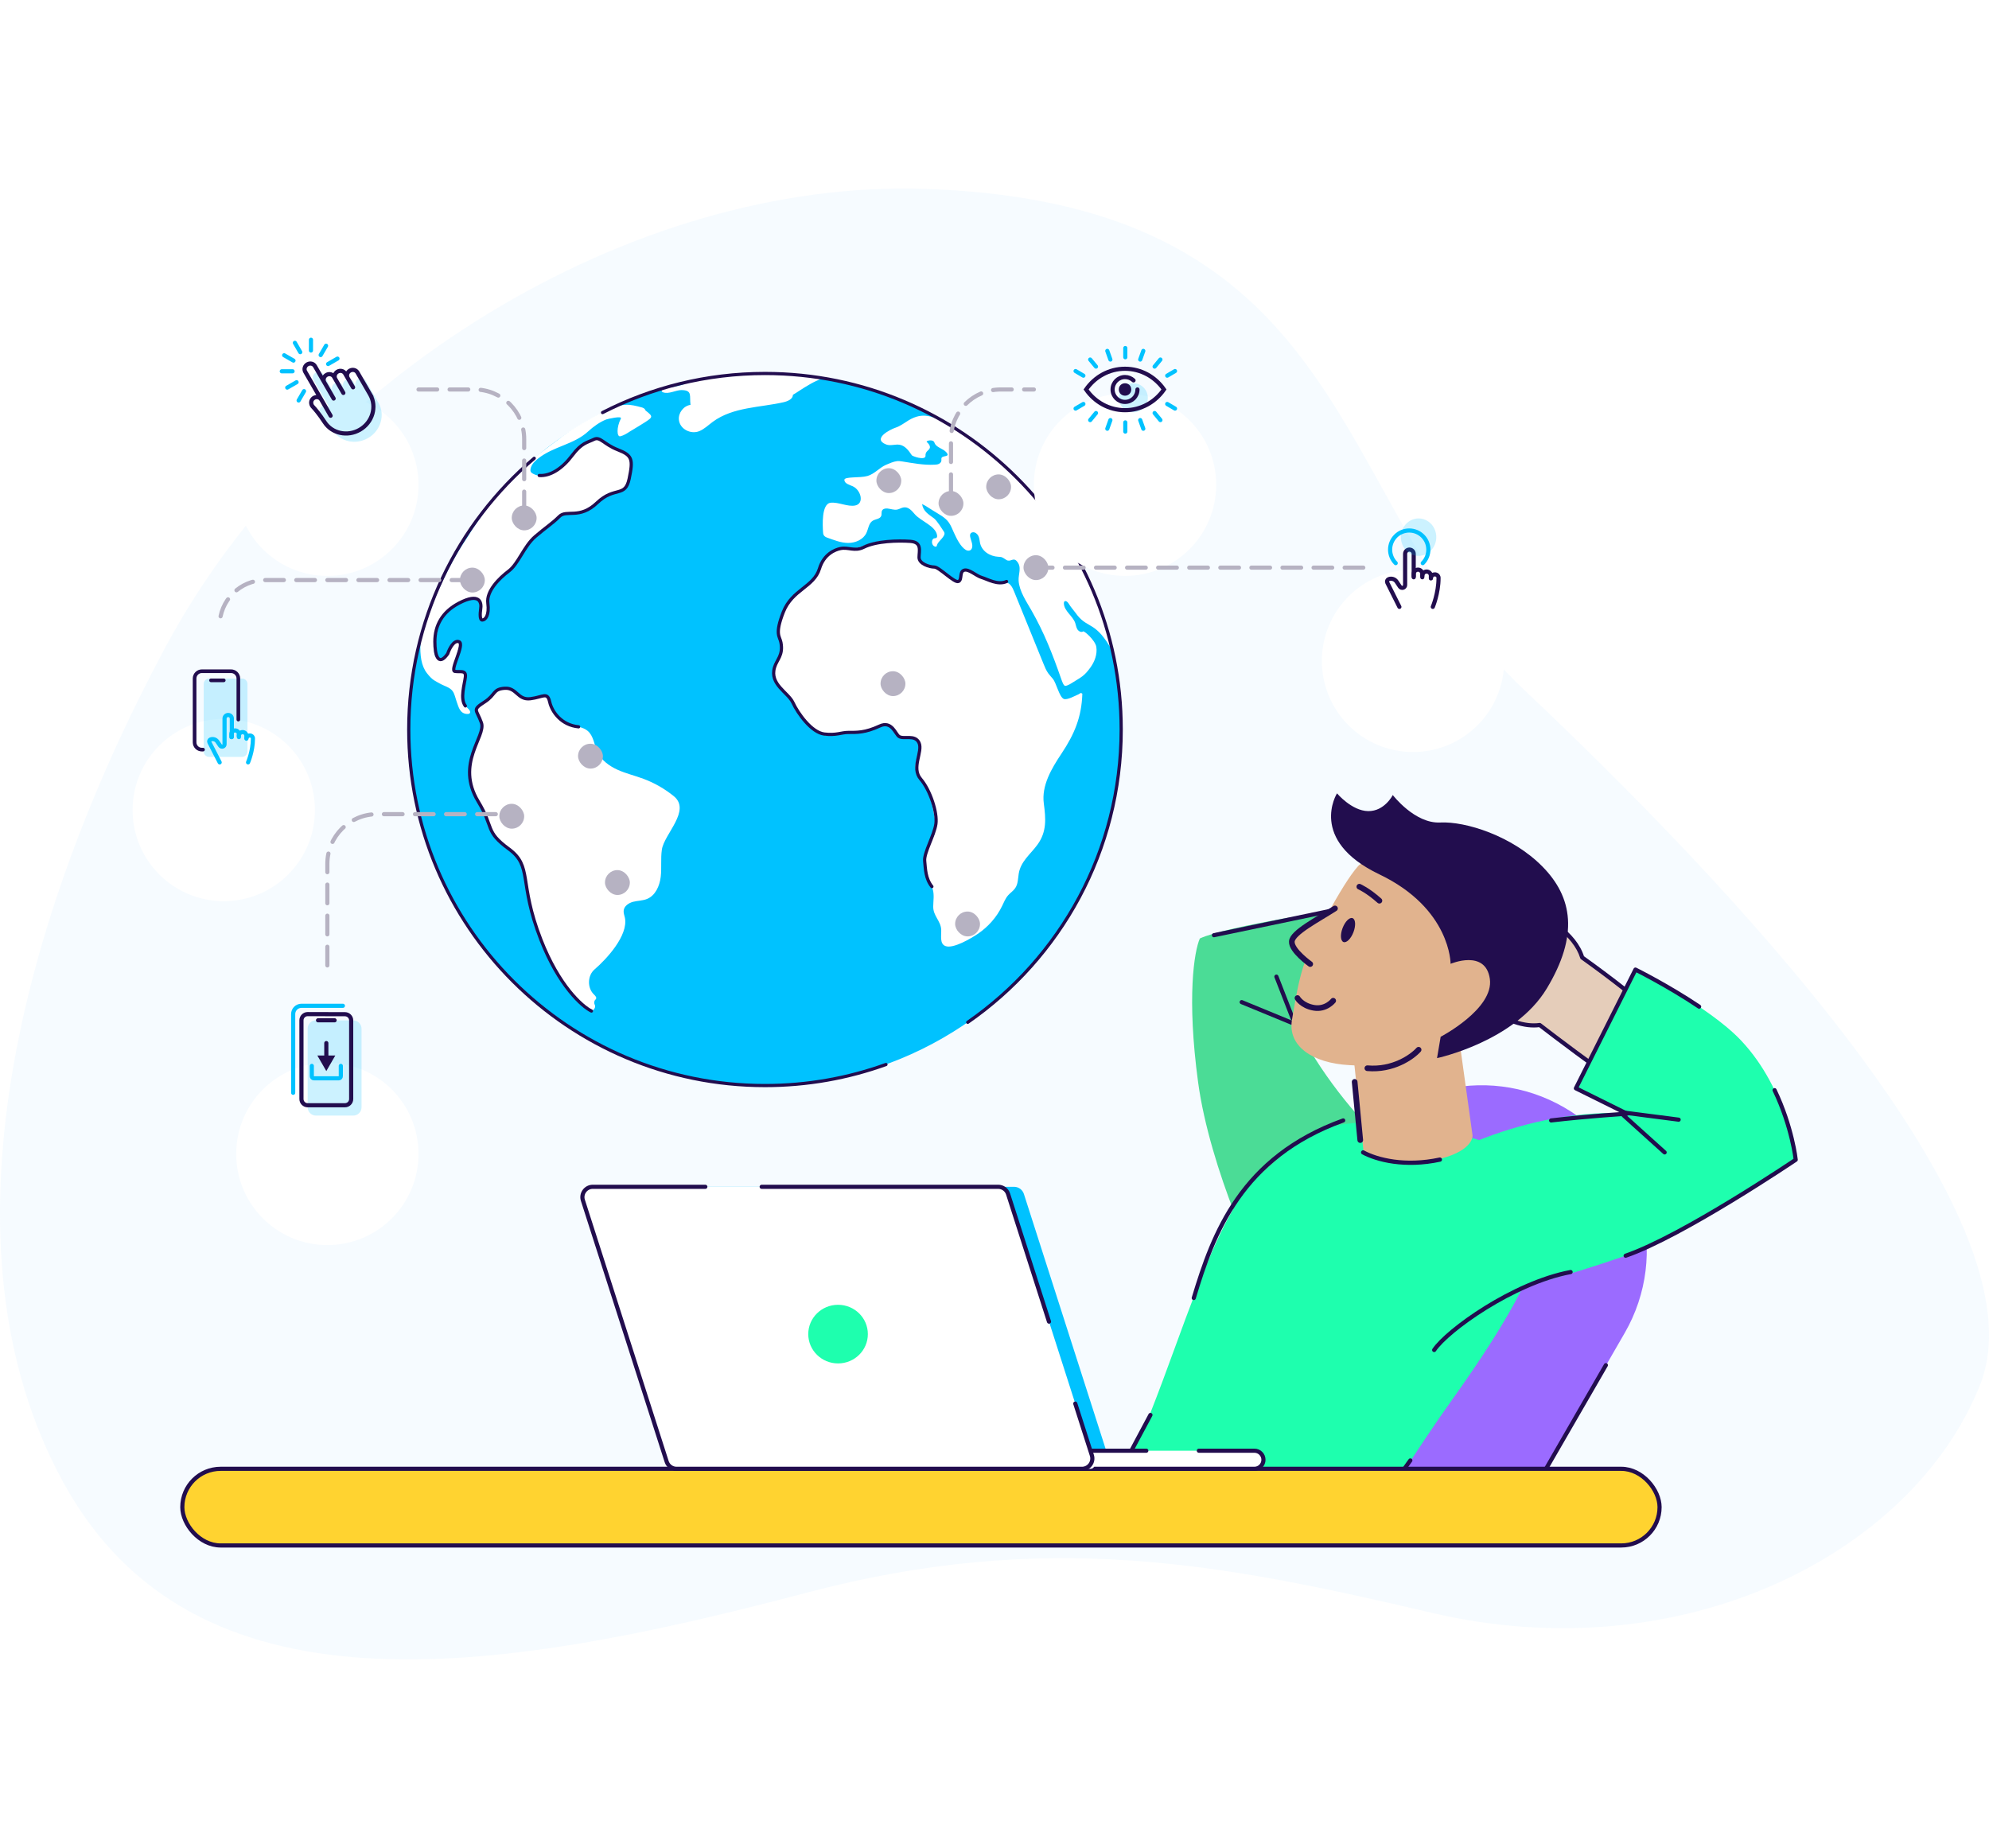<svg width="960" height="892" viewBox="0 0 960 892" fill="none" xmlns="http://www.w3.org/2000/svg">
<path opacity="0.6" d="M690.985 778.5C812.222 806.998 923.248 750 955.668 668.5C988.089 587 830.97 423 735.645 333C640.32 243 656.732 98.353 446.736 91.178C303.719 86.291 149.45 182.668 80.01 312.075C10.57 441.481 -32.258 600.737 30.499 715.456C93.257 830.175 236.272 809.292 389.005 768.879C504.69 738.268 589.045 754.539 690.985 778.5Z" fill="#F0F8FF"/>
<g clip-path="url(#clip0)">
<path fill-rule="evenodd" clip-rule="evenodd" d="M754.949 534.55C716.808 512.529 668.036 525.597 646.015 563.739L545.065 738.59C543.849 740.696 542.74 742.835 541.736 745L725.528 745L784.138 643.484C806.159 605.343 793.091 556.571 754.949 534.55Z" fill="#9B6BFF"/>
<path d="M775.083 658.968L725.499 744.85" stroke="#220D4E" stroke-width="2" stroke-linecap="round" stroke-linejoin="round"/>
<path fill-rule="evenodd" clip-rule="evenodd" d="M720.539 420.628C724.049 418.919 726.994 417.484 726.713 415.183C726.568 414.029 725.774 411.414 723.405 411.822C715.706 413.063 703.66 417.777 699.183 419.714C697.841 420.296 688.073 423.986 684.533 425.001C677.66 426.976 671.843 430.154 668.106 434.879C630.758 444.475 617.247 451.328 617.247 451.328L627.281 485.406C643.145 482.074 666.503 475.313 675.447 472.671C678.646 474.456 682.56 475.475 687.286 475.654C687.897 475.677 688.49 475.68 689.103 475.665C693.483 477.554 697.488 479.275 699.538 480.138C703.507 481.801 712.949 485.279 717.587 485.511C719.992 485.621 722.127 480.551 721.277 479.332C717.147 473.462 709.834 470.554 706.952 469.408C706.551 469.249 706.235 469.123 706.026 469.029C706.444 468.623 706.824 468.216 707.204 467.79C710.32 467.813 718.36 467.159 720.629 466.843C727.168 465.941 746.554 461.791 747.364 458.28C748.523 453.211 744.796 451.73 740.742 451.711C735.006 451.685 717.503 452.249 711.999 453.113C711.962 452.65 711.981 452.347 711.999 452.066C712.024 451.672 712.047 451.319 711.907 450.621C716.188 450.329 722.075 449.48 726.766 448.803C729.599 448.395 731.995 448.049 733.339 447.927C738.523 447.433 748.801 446.271 749.329 442.653C749.543 441.129 749.717 437.728 747.458 436.838C744.257 435.568 739.078 435.468 734.503 435.582C731.452 435.656 723.474 436.393 717.376 436.957C712.341 437.422 708.586 437.769 709.945 437.526L709.972 437.521C715.565 436.493 743.663 431.328 744.548 428.303C744.991 426.788 743.426 422.899 741.149 422.43C733.714 420.886 711.398 425.135 707.525 426.329C707.312 426.064 710.326 424.902 713.341 423.739C715.487 422.911 717.634 422.083 718.616 421.579C719.265 421.249 719.911 420.934 720.539 420.628Z" fill="#E5CDBA"/>
<path d="M726.713 415.183L727.705 415.056L727.705 415.059L726.713 415.183ZM720.539 420.628L720.974 421.528L720.974 421.528L720.539 420.628ZM723.405 411.822L723.573 412.808L723.562 412.81L723.405 411.822ZM699.183 419.714L698.789 418.796L698.789 418.796L699.183 419.714ZM684.533 425.001L684.259 424.039L684.26 424.039L684.533 425.001ZM668.106 434.879L668.889 435.499C668.753 435.671 668.564 435.794 668.352 435.848L668.106 434.879ZM617.247 451.328L616.289 451.613C616.152 451.15 616.366 450.654 616.797 450.436L617.247 451.328ZM627.281 485.406L627.484 486.385C626.975 486.492 626.469 486.19 626.322 485.691L627.281 485.406ZM675.447 472.671L675.166 471.711C675.424 471.635 675.701 471.666 675.935 471.796L675.447 472.671ZM687.286 475.654L687.246 476.654L687.286 475.654ZM689.103 475.665L689.08 474.665C689.225 474.661 689.368 474.689 689.5 474.746L689.103 475.665ZM699.538 480.138L699.15 481.061L699.149 481.061L699.538 480.138ZM717.587 485.511L717.539 486.511L717.535 486.511L717.587 485.511ZM721.277 479.332L722.095 478.755L722.097 478.758L721.277 479.332ZM706.952 469.408L706.581 470.338L706.581 470.338L706.952 469.408ZM706.026 469.029L705.613 469.941C705.312 469.805 705.098 469.528 705.041 469.202C704.985 468.875 705.093 468.542 705.331 468.311L706.026 469.029ZM707.204 467.79L706.46 467.125C706.651 466.91 706.926 466.788 707.213 466.79L707.204 467.79ZM720.629 466.843L720.494 465.852L720.495 465.852L720.629 466.843ZM747.364 458.28L748.339 458.501L748.338 458.503L747.364 458.28ZM740.742 451.711L740.749 450.71L740.749 450.71L740.742 451.711ZM711.999 453.113L712.152 454.102C711.877 454.145 711.597 454.072 711.379 453.9C711.161 453.728 711.025 453.473 711.003 453.196L711.999 453.113ZM711.999 452.066L711.002 452.004L711.999 452.066ZM711.907 450.621L710.927 450.819C710.871 450.537 710.939 450.243 711.114 450.014C711.289 449.785 711.555 449.642 711.842 449.622L711.907 450.621ZM726.766 448.803L726.626 447.813L726.766 448.803ZM733.339 447.927L733.432 448.923L733.428 448.923L733.339 447.927ZM749.329 442.653L750.318 442.79L750.318 442.795L749.329 442.653ZM747.458 436.838L747.09 437.769L747.087 437.768L747.458 436.838ZM734.503 435.582L734.526 436.583L734.525 436.583L734.503 435.582ZM717.376 436.957L717.466 437.953L717.376 436.957ZM709.945 437.526L710.124 438.51L710.119 438.511L709.945 437.526ZM709.972 437.521L709.794 436.537L709.794 436.537L709.972 437.521ZM744.548 428.303L745.507 428.582L744.548 428.303ZM741.149 422.43L740.946 423.41L740.944 423.41L741.149 422.43ZM707.525 426.329L707.817 427.285C707.426 427.406 707.001 427.276 706.745 426.957L707.525 426.329ZM713.341 423.739L712.983 422.805L713.341 423.739ZM718.616 421.579L718.162 420.689L718.165 420.687L718.616 421.579ZM727.705 415.059C727.912 416.752 726.881 417.996 725.648 418.926C724.413 419.857 722.698 420.688 720.974 421.528L720.103 419.729C721.889 418.859 723.402 418.117 724.447 417.329C725.494 416.539 725.795 415.915 725.721 415.307L727.705 415.059ZM723.238 410.836C724.029 410.7 724.74 410.812 725.351 411.118C725.949 411.419 726.393 411.876 726.717 412.349C727.352 413.274 727.621 414.388 727.705 415.056L725.722 415.31C725.66 414.824 725.46 414.054 725.069 413.485C724.881 413.21 724.673 413.019 724.451 412.907C724.243 412.803 723.967 412.74 723.573 412.808L723.238 410.836ZM698.789 418.796C703.266 416.859 715.414 412.097 723.249 410.834L723.562 412.81C715.998 414.029 704.053 418.696 699.578 420.633L698.789 418.796ZM684.26 424.039C687.748 423.039 697.474 419.365 698.789 418.796L699.578 420.633C698.207 421.226 688.398 424.933 684.806 425.962L684.26 424.039ZM667.323 434.259C671.237 429.31 677.274 426.046 684.259 424.039L684.806 425.962C678.046 427.905 672.448 430.999 668.889 435.499L667.323 434.259ZM617.247 451.328C616.797 450.436 616.798 450.435 616.798 450.435C616.798 450.435 616.798 450.435 616.799 450.435C616.8 450.434 616.801 450.434 616.802 450.433C616.804 450.432 616.807 450.431 616.811 450.429C616.819 450.425 616.83 450.419 616.845 450.412C616.874 450.397 616.917 450.376 616.973 450.349C617.086 450.294 617.255 450.213 617.481 450.108C617.933 449.897 618.616 449.588 619.551 449.187C621.42 448.387 624.293 447.223 628.333 445.761C636.413 442.836 649.159 438.715 667.86 433.91L668.352 435.848C649.706 440.639 637.022 444.742 629.009 447.643C625.003 449.093 622.165 450.242 620.333 451.027C619.418 451.419 618.753 451.72 618.321 451.922C618.105 452.022 617.946 452.098 617.843 452.148C617.792 452.173 617.754 452.192 617.73 452.204C617.718 452.21 617.709 452.214 617.704 452.217C617.701 452.218 617.699 452.219 617.698 452.22C617.697 452.22 617.697 452.22 617.697 452.22C617.697 452.22 617.697 452.22 617.697 452.22C617.697 452.22 617.697 452.22 617.247 451.328ZM626.322 485.691L616.289 451.613L618.206 451.043L628.24 485.121L626.322 485.691ZM675.728 473.63C666.788 476.271 643.393 483.044 627.484 486.385L627.078 484.427C642.897 481.105 666.217 474.355 675.166 471.711L675.728 473.63ZM687.246 476.654C682.398 476.47 678.323 475.422 674.959 473.545L675.935 471.796C678.969 473.489 682.722 474.48 687.326 474.654L687.246 476.654ZM689.125 476.665C688.492 476.681 687.879 476.678 687.246 476.654L687.326 474.654C687.916 474.676 688.488 474.68 689.08 474.665L689.125 476.665ZM699.149 481.061C697.094 480.196 693.085 478.473 688.706 476.584L689.5 474.746C693.882 476.636 697.882 478.355 699.927 479.215L699.149 481.061ZM717.535 486.511C715.07 486.387 711.437 485.419 708.004 484.313C704.538 483.198 701.159 481.902 699.15 481.061L699.926 479.215C701.886 480.036 705.212 481.311 708.62 482.408C712.059 483.516 715.466 484.403 717.639 484.512L717.535 486.511ZM722.097 478.758C722.345 479.114 722.433 479.527 722.458 479.878C722.484 480.241 722.45 480.627 722.38 481.006C722.242 481.763 721.942 482.602 721.54 483.379C721.139 484.154 720.607 484.922 719.97 485.503C719.342 486.076 718.509 486.555 717.539 486.511L717.635 484.512C717.868 484.523 718.204 484.41 718.626 484.025C719.039 483.648 719.439 483.093 719.766 482.462C720.091 481.832 720.317 481.182 720.414 480.649C720.463 480.383 720.475 480.173 720.464 480.026C720.453 479.867 720.421 479.855 720.457 479.906L722.097 478.758ZM707.323 468.478C710.176 469.613 717.771 472.609 722.095 478.755L720.459 479.91C716.523 474.314 709.492 471.496 706.581 470.338L707.323 468.478ZM706.439 468.117C706.622 468.199 706.911 468.315 707.323 468.478L706.581 470.338C706.19 470.183 705.848 470.047 705.613 469.941L706.439 468.117ZM707.948 468.456C707.559 468.893 707.162 469.319 706.721 469.746L705.331 468.311C705.726 467.928 706.089 467.54 706.46 467.125L707.948 468.456ZM720.765 467.834C718.46 468.155 710.371 468.813 707.195 468.791L707.213 466.79C710.27 466.812 718.26 466.163 720.494 465.852L720.765 467.834ZM748.338 458.503C748.151 459.312 747.5 459.946 746.837 460.428C746.135 460.939 745.213 461.426 744.166 461.888C742.066 462.814 739.308 463.705 736.408 464.505C730.603 466.105 724.078 467.377 720.763 467.834L720.495 465.852C723.719 465.407 730.157 464.153 735.882 462.575C738.747 461.786 741.396 460.925 743.364 460.057C744.35 459.622 745.127 459.201 745.665 458.81C746.243 458.389 746.375 458.125 746.39 458.057L748.338 458.503ZM740.749 450.71C742.849 450.72 745.067 451.101 746.623 452.311C747.422 452.933 748.035 453.766 748.348 454.834C748.657 455.89 748.656 457.113 748.339 458.501L746.39 458.059C746.652 456.912 746.62 456.049 746.43 455.401C746.243 454.765 745.888 454.277 745.394 453.892C744.362 453.09 742.689 452.72 740.735 452.711L740.749 450.71ZM711.846 452.125C717.438 451.247 735.013 450.685 740.749 450.71L740.736 452.711C734.999 452.686 717.568 453.251 712.152 454.102L711.846 452.125ZM712.997 452.128C712.979 452.396 712.964 452.64 712.995 453.031L711.003 453.196C710.96 452.659 710.983 452.299 711.002 452.004L712.997 452.128ZM712.888 450.422C713.051 451.239 713.025 451.688 712.997 452.128L711.002 452.004C711.024 451.655 711.043 451.399 710.927 450.819L712.888 450.422ZM726.906 449.794C722.228 450.468 716.3 451.324 711.973 451.619L711.842 449.622C716.077 449.334 721.922 448.491 726.626 447.813L726.906 449.794ZM733.428 448.923C732.117 449.042 729.755 449.383 726.906 449.794L726.626 447.813C729.443 447.407 731.874 447.056 733.251 446.93L733.428 448.923ZM750.318 442.795C750.116 444.175 749.021 445.137 747.822 445.807C746.588 446.497 744.991 447.023 743.316 447.433C739.954 448.257 736.023 448.676 733.432 448.923L733.247 446.931C735.839 446.684 739.639 446.275 742.845 445.49C744.453 445.096 745.848 444.622 746.851 444.061C747.89 443.48 748.277 442.94 748.34 442.511L750.318 442.795ZM747.825 435.907C749.428 436.538 750.066 438.034 750.303 439.324C750.544 440.63 750.431 441.984 750.318 442.79L748.339 442.516C748.44 441.798 748.521 440.689 748.338 439.691C748.151 438.677 747.747 438.028 747.09 437.769L747.825 435.907ZM734.48 434.582C736.78 434.525 739.257 434.52 741.573 434.693C743.874 434.865 746.087 435.217 747.828 435.908L747.087 437.768C745.627 437.189 743.651 436.856 741.419 436.689C739.201 436.523 736.801 436.526 734.526 436.583L734.48 434.582ZM717.287 435.961C723.36 435.399 731.386 434.657 734.481 434.582L734.525 436.583C731.517 436.655 723.589 437.387 717.466 437.953L717.287 435.961ZM710.119 438.511C710.04 438.525 709.995 438.535 709.974 438.54C709.962 438.542 709.972 438.54 709.992 438.534C710.003 438.531 710.028 438.522 710.061 438.509C710.083 438.5 710.164 438.466 710.257 438.398C710.303 438.364 710.391 438.293 710.475 438.179C710.56 438.06 710.674 437.845 710.663 437.555C710.641 436.949 710.144 436.716 710.104 436.698C709.989 436.642 709.891 436.623 709.867 436.619C709.828 436.611 709.799 436.608 709.787 436.607C709.752 436.604 709.746 436.606 709.804 436.605C710.009 436.6 710.477 436.568 711.184 436.51C712.575 436.396 714.766 436.194 717.287 435.961L717.466 437.953C714.951 438.186 712.747 438.389 711.342 438.504C710.651 438.561 710.12 438.599 709.846 438.606C709.784 438.607 709.691 438.608 709.603 438.6C709.577 438.598 709.537 438.594 709.49 438.585C709.457 438.579 709.352 438.558 709.232 438.5C709.188 438.479 708.689 438.244 708.666 437.635C708.655 437.344 708.77 437.127 708.856 437.007C708.941 436.891 709.031 436.819 709.079 436.783C709.234 436.67 709.394 436.626 709.397 436.625C709.445 436.61 709.491 436.599 709.525 436.591C709.596 436.574 709.681 436.558 709.772 436.541L710.119 438.511ZM710.15 438.505L710.124 438.51L709.767 436.542L709.794 436.537L710.15 438.505ZM745.507 428.582C745.364 429.07 745.006 429.429 744.697 429.676C744.365 429.941 743.947 430.188 743.483 430.42C742.553 430.886 741.306 431.358 739.865 431.827C736.976 432.766 733.172 433.736 729.247 434.636C721.389 436.44 712.946 437.991 710.15 438.505L709.794 436.537C712.591 436.023 720.994 434.478 728.804 432.686C732.713 431.789 736.449 430.835 739.252 429.924C740.658 429.466 741.794 429.031 742.592 428.631C742.992 428.431 743.274 428.256 743.453 428.112C743.656 427.95 743.621 427.914 743.589 428.024L745.507 428.582ZM741.353 421.45C742.947 421.779 744.097 423.217 744.759 424.519C745.107 425.203 745.364 425.93 745.503 426.609C745.637 427.262 745.684 427.976 745.507 428.582L743.589 428.024C743.633 427.872 743.651 427.532 743.545 427.016C743.444 426.525 743.25 425.966 742.977 425.43C742.398 424.291 741.628 423.551 740.946 423.41L741.353 421.45ZM707.233 425.373C709.247 424.752 715.859 423.383 722.86 422.363C726.372 421.851 730.008 421.424 733.243 421.221C736.453 421.021 739.356 421.036 741.355 421.451L740.944 423.41C739.225 423.053 736.551 423.02 733.363 423.219C730.202 423.416 726.623 423.836 723.143 424.343C716.158 425.36 709.675 426.713 707.817 427.285L707.233 425.373ZM713.698 424.672C712.185 425.256 710.696 425.83 709.611 426.291C709.064 426.524 708.652 426.714 708.399 426.853C708.261 426.929 708.229 426.958 708.247 426.942C708.256 426.934 708.278 426.914 708.306 426.881C708.332 426.851 708.381 426.789 708.424 426.698C708.468 426.606 708.522 426.452 708.513 426.255C708.503 426.043 708.424 425.851 708.305 425.702L706.745 426.957C706.612 426.791 706.526 426.581 706.516 426.349C706.506 426.132 706.565 425.956 706.62 425.841C706.72 425.631 706.866 425.496 706.933 425.437C707.087 425.302 707.279 425.188 707.441 425.099C707.788 424.909 708.278 424.686 708.834 424.45C709.956 423.973 711.482 423.384 712.983 422.805L713.698 424.672ZM719.07 422.469C718.027 423.004 715.812 423.857 713.698 424.672L712.983 422.805C715.162 421.965 717.24 421.162 718.162 420.689L719.07 422.469ZM720.974 421.528C720.345 421.834 719.707 422.145 719.067 422.471L718.165 420.687C718.823 420.352 719.476 420.034 720.103 419.729L720.974 421.528Z" fill="#220D4E"/>
<path d="M578.268 522.385C583.865 563.835 607.96 616.818 612.603 619.238C629.414 606.577 685.62 566.939 670.116 553.382C654.575 539.792 635.759 515.749 626.187 495.622L659.663 485.691C665.416 456.41 649.128 438.505 649.128 438.505C649.128 438.505 592.381 446.847 579.115 453.003C576.365 459.203 572.75 481.52 578.268 522.385Z" fill="#4BDC96"/>
<path d="M623.411 493.652L599.306 483.725" stroke="#220D4E" stroke-width="2" stroke-linecap="round" stroke-linejoin="round"/>
<path d="M623.933 491.623L616.059 471.428" stroke="#220D4E" stroke-width="2" stroke-linecap="round" stroke-linejoin="round"/>
<path d="M585.926 451.42L648.302 438.392" stroke="#220D4E" stroke-width="2" stroke-linecap="round" stroke-linejoin="round"/>
<path fill-rule="evenodd" clip-rule="evenodd" d="M531.302 744.992L656.07 744.992C669.105 723.263 684.692 698.327 700.856 675.687C757.385 596.509 764.621 559.607 700.855 547.109C643.543 535.877 634.135 544.174 615.116 560.95C612.974 562.839 610.71 564.836 608.242 566.924C592.903 579.905 580.342 614.243 567.374 649.691C563.407 660.537 559.401 671.486 555.267 681.959L526.914 736.084C528.203 738.949 529.669 741.927 531.302 744.992Z" fill="#1EFFAE"/>
<path d="M680.708 704.957C672.93 715.725 663.243 729.459 653.472 744.992M526.915 736.087L555.267 683.004M648.303 540.837C599.171 558.608 585.582 595.195 576.174 626.555" stroke="#220D4E" stroke-width="2" stroke-linecap="round" stroke-linejoin="round"/>
<path fill-rule="evenodd" clip-rule="evenodd" d="M719.917 429.948C717.262 427.085 715.034 424.683 716.128 422.639C716.68 421.615 718.366 419.464 720.427 420.701C727.157 424.64 736.685 433.39 740.159 436.814C741.201 437.841 748.975 444.812 751.909 447.038C757.604 451.364 761.88 456.432 763.656 462.189C795.011 484.634 805.132 495.907 805.132 495.907L783.46 524.055C769.87 515.214 750.53 500.464 743.148 494.769C739.521 495.277 735.504 494.813 731.034 493.272C730.456 493.072 729.902 492.861 729.337 492.626C724.57 492.804 720.213 492.961 717.99 493.025C713.689 493.141 703.628 492.971 699.219 491.512C696.937 490.745 696.779 485.246 698.012 484.417C703.984 480.436 711.854 480.368 714.955 480.341C715.387 480.337 715.727 480.334 715.956 480.322C715.713 479.793 715.506 479.276 715.305 478.741C712.391 477.636 705.131 474.121 703.13 473.005C697.359 469.802 680.783 458.926 681.297 455.359C682.048 450.214 686.059 450.18 689.845 451.627C695.203 453.677 711.319 460.528 716.139 463.323C716.341 462.904 716.432 462.615 716.517 462.347C716.636 461.97 716.742 461.633 717.125 461.032C713.239 459.213 708.057 456.294 703.927 453.967C701.434 452.563 699.324 451.374 698.115 450.775C693.46 448.441 684.297 443.643 685.113 440.078C685.464 438.58 686.531 435.346 688.959 435.333C692.402 435.305 697.267 437.084 701.492 438.844C704.31 440.015 711.482 443.586 716.964 446.316C721.491 448.569 724.866 450.25 723.687 449.532L723.664 449.518C718.82 446.538 694.488 431.567 694.757 428.426C694.891 426.854 697.756 423.794 700.048 424.179C707.539 425.426 726.811 437.454 729.991 439.967C730.285 439.796 727.895 437.623 725.504 435.45C723.802 433.902 722.1 432.354 721.366 431.529C720.88 430.987 720.392 430.46 719.917 429.948Z" fill="#E5CDBA"/>
<path d="M716.128 422.639L715.249 422.162L715.247 422.165L716.128 422.639ZM719.917 429.948L720.648 429.266L720.648 429.266L719.917 429.948ZM720.427 420.701L719.914 421.56L719.924 421.565L720.427 420.701ZM740.159 436.814L740.859 436.1L740.859 436.1L740.159 436.814ZM751.909 447.038L752.512 446.24L752.511 446.24L751.909 447.038ZM763.656 462.189L762.702 462.484C762.767 462.693 762.898 462.876 763.076 463.004L763.656 462.189ZM805.132 495.907L805.923 496.519C806.217 496.137 806.197 495.597 805.874 495.238L805.132 495.907ZM783.46 524.055L782.917 524.895C783.353 525.179 783.933 525.08 784.251 524.667L783.46 524.055ZM743.148 494.769L743.757 493.976C743.544 493.812 743.275 493.741 743.009 493.778L743.148 494.769ZM731.034 493.272L731.358 492.325L731.034 493.272ZM729.337 492.626L729.719 491.701C729.586 491.646 729.442 491.62 729.298 491.625L729.337 492.626ZM717.99 493.025L718.018 494.026L718.02 494.026L717.99 493.025ZM699.219 491.512L698.903 492.461L698.907 492.462L699.219 491.512ZM698.012 484.417L697.458 483.583L697.455 483.585L698.012 484.417ZM714.955 480.341L714.946 479.34L714.946 479.34L714.955 480.341ZM715.956 480.322L716.011 481.321C716.342 481.303 716.641 481.122 716.812 480.839C716.982 480.555 717.001 480.205 716.863 479.904L715.956 480.322ZM715.305 478.741L716.24 478.389C716.139 478.12 715.926 477.907 715.658 477.805L715.305 478.741ZM703.13 473.005L703.614 472.13L703.613 472.13L703.13 473.005ZM681.297 455.359L680.308 455.213L680.308 455.215L681.297 455.359ZM689.845 451.627L690.201 450.692L690.2 450.692L689.845 451.627ZM716.139 463.323L715.639 464.19C715.88 464.329 716.167 464.362 716.432 464.281C716.698 464.199 716.917 464.01 717.038 463.76L716.139 463.323ZM716.517 462.347L715.565 462.044L715.565 462.044L716.517 462.347ZM717.125 461.032L717.967 461.571C718.122 461.328 718.164 461.03 718.084 460.753C718.003 460.476 717.808 460.247 717.547 460.125L717.125 461.032ZM703.927 453.967L704.416 453.095L704.416 453.095L703.927 453.967ZM698.115 450.775L697.669 451.67L697.673 451.672L698.115 450.775ZM685.113 440.078L684.141 439.848L684.14 439.854L685.113 440.078ZM688.959 435.333L688.965 436.334L688.968 436.334L688.959 435.333ZM701.492 438.844L701.109 439.769L701.11 439.769L701.492 438.844ZM716.964 446.316L716.521 447.212L716.964 446.316ZM723.687 449.532L723.165 450.385L723.169 450.388L723.687 449.532ZM723.664 449.518L724.186 448.665L724.186 448.665L723.664 449.518ZM694.757 428.426L695.752 428.513L694.757 428.426ZM700.048 424.179L699.884 425.166L699.885 425.167L700.048 424.179ZM729.991 439.967L729.373 440.753C729.694 441.007 730.137 441.039 730.491 440.834L729.991 439.967ZM725.504 435.45L724.834 436.191L724.834 436.191L725.504 435.45ZM721.366 431.529L722.111 430.863L722.109 430.86L721.366 431.529ZM715.247 422.165C714.443 423.669 714.955 425.201 715.768 426.514C716.583 427.829 717.882 429.223 719.186 430.629L720.648 429.266C719.297 427.81 718.155 426.572 717.465 425.459C716.774 424.344 716.719 423.653 717.008 423.113L715.247 422.165ZM720.939 419.842C720.251 419.429 719.548 419.276 718.867 419.341C718.201 419.405 717.621 419.671 717.148 419.995C716.222 420.628 715.569 421.57 715.249 422.162L717.006 423.116C717.239 422.684 717.705 422.039 718.275 421.65C718.549 421.462 718.812 421.358 719.059 421.335C719.292 421.312 719.572 421.354 719.914 421.56L720.939 419.842ZM740.859 436.1C737.384 432.675 727.779 423.845 720.93 419.836L719.924 421.565C726.536 425.436 735.986 434.105 739.459 437.527L740.859 436.1ZM752.511 446.24C749.62 444.046 741.879 437.106 740.859 436.1L739.459 437.527C740.523 438.576 748.33 445.577 751.307 447.836L752.511 446.24ZM764.61 461.894C762.75 455.863 758.3 450.637 752.512 446.24L751.306 447.835C756.908 452.091 761.01 457 762.702 462.484L764.61 461.894ZM805.132 495.907C805.874 495.238 805.874 495.238 805.874 495.237C805.873 495.237 805.873 495.237 805.873 495.237C805.872 495.236 805.872 495.235 805.871 495.234C805.869 495.232 805.867 495.23 805.864 495.226C805.858 495.22 805.849 495.211 805.838 495.198C805.816 495.174 805.784 495.139 805.741 495.093C805.656 495.001 805.528 494.865 805.355 494.685C805.01 494.325 804.485 493.79 803.758 493.079C802.305 491.657 800.046 489.534 796.807 486.71C790.331 481.063 779.936 472.613 764.236 461.374L763.076 463.004C778.731 474.21 789.074 482.62 795.497 488.22C798.708 491.02 800.939 493.118 802.363 494.511C803.075 495.208 803.586 495.728 803.916 496.073C804.082 496.245 804.202 496.373 804.28 496.457C804.319 496.499 804.347 496.53 804.366 496.55C804.375 496.56 804.381 496.567 804.385 496.571C804.387 496.574 804.389 496.575 804.389 496.576C804.39 496.576 804.39 496.577 804.39 496.577C804.39 496.577 804.39 496.577 804.39 496.577C804.39 496.577 804.39 496.576 805.132 495.907ZM784.251 524.667L805.923 496.519L804.341 495.295L782.669 523.443L784.251 524.667ZM742.539 495.563C749.918 501.254 769.288 516.028 782.917 524.895L784.003 523.216C770.452 514.399 751.142 499.673 743.757 493.976L742.539 495.563ZM730.71 494.218C735.296 495.799 739.473 496.295 743.287 495.761L743.009 493.778C739.569 494.259 735.713 493.826 731.358 492.325L730.71 494.218ZM728.954 493.55C729.539 493.794 730.112 494.012 730.71 494.218L731.358 492.325C730.8 492.133 730.266 491.929 729.719 491.701L728.954 493.55ZM718.02 494.026C720.248 493.962 724.609 493.804 729.375 493.626L729.298 491.625C724.53 491.803 720.179 491.961 717.961 492.024L718.02 494.026ZM698.907 492.462C701.249 493.238 704.986 493.648 708.588 493.858C712.222 494.071 715.841 494.084 718.018 494.026L717.962 492.024C715.837 492.081 712.275 492.068 708.702 491.859C705.095 491.649 701.598 491.245 699.531 490.561L698.907 492.462ZM697.455 483.585C697.094 483.828 696.864 484.181 696.713 484.499C696.558 484.828 696.45 485.2 696.378 485.578C696.234 486.335 696.21 487.225 696.304 488.095C696.398 488.962 696.616 489.87 697 490.642C697.379 491.404 697.982 492.152 698.903 492.461L699.536 490.562C699.315 490.488 699.042 490.262 698.788 489.75C698.539 489.25 698.367 488.588 698.29 487.881C698.214 487.176 698.239 486.488 698.34 485.957C698.391 485.69 698.456 485.491 698.519 485.358C698.587 485.213 698.621 485.213 698.569 485.248L697.455 483.585ZM714.946 479.34C711.875 479.366 703.71 479.415 697.458 483.583L698.566 485.25C704.258 481.456 711.832 481.369 714.965 481.342L714.946 479.34ZM715.9 479.322C715.7 479.333 715.389 479.336 714.946 479.34L714.965 481.342C715.385 481.338 715.753 481.336 716.011 481.321L715.9 479.322ZM714.37 479.093C714.576 479.641 714.792 480.182 715.049 480.74L716.863 479.904C716.633 479.404 716.435 478.911 716.24 478.389L714.37 479.093ZM702.645 473.88C704.678 475.013 711.983 478.551 714.952 479.678L715.658 477.805C712.8 476.72 705.584 473.228 703.614 472.13L702.645 473.88ZM680.308 455.215C680.19 456.037 680.568 456.863 681.012 457.552C681.482 458.283 682.166 459.07 682.975 459.879C684.598 461.501 686.847 463.329 689.262 465.123C694.097 468.713 699.721 472.257 702.646 473.881L703.613 472.13C700.768 470.55 695.218 467.054 690.45 463.514C688.064 461.742 685.906 459.982 684.385 458.462C683.622 457.699 683.05 457.027 682.69 456.467C682.303 455.866 682.275 455.572 682.285 455.503L680.308 455.215ZM690.2 450.692C688.239 449.942 686.034 449.496 684.146 450.062C683.175 450.353 682.303 450.908 681.625 451.79C680.955 452.663 680.514 453.804 680.308 455.213L682.285 455.505C682.455 454.341 682.797 453.548 683.208 453.013C683.612 452.487 684.12 452.16 684.72 451.98C685.972 451.605 687.665 451.865 689.49 452.563L690.2 450.692ZM716.638 462.457C711.742 459.617 695.558 452.741 690.201 450.692L689.49 452.562C694.848 454.612 710.896 461.439 715.639 464.19L716.638 462.457ZM715.565 462.044C715.484 462.3 715.41 462.534 715.24 462.886L717.038 463.76C717.272 463.275 717.38 462.931 717.469 462.65L715.565 462.044ZM716.283 460.493C715.835 461.196 715.697 461.624 715.565 462.044L717.469 462.65C717.575 462.316 717.65 462.07 717.967 461.571L716.283 460.493ZM703.439 454.84C707.557 457.16 712.776 460.101 716.703 461.939L717.547 460.125C713.702 458.325 708.557 455.428 704.416 453.095L703.439 454.84ZM697.673 451.672C698.852 452.257 700.932 453.428 703.439 454.84L704.416 453.095C701.936 451.698 699.797 450.492 698.557 449.877L697.673 451.672ZM684.14 439.854C683.828 441.213 684.502 442.506 685.377 443.564C686.279 444.653 687.578 445.721 688.992 446.709C691.829 448.692 695.342 450.503 697.669 451.67L698.561 449.879C696.233 448.712 692.838 446.958 690.133 445.067C688.777 444.118 687.647 443.172 686.914 442.287C686.156 441.369 685.99 440.726 686.087 440.303L684.14 439.854ZM688.953 434.332C687.231 434.341 686.095 435.505 685.407 436.622C684.711 437.753 684.326 439.056 684.141 439.848L686.085 440.308C686.251 439.602 686.575 438.539 687.107 437.675C687.648 436.797 688.259 436.338 688.965 436.334L688.953 434.332ZM701.874 437.92C699.751 437.035 697.443 436.135 695.221 435.46C693.014 434.789 690.823 434.317 688.95 434.332L688.968 436.334C690.539 436.321 692.502 436.725 694.643 437.376C696.771 438.023 699.008 438.893 701.109 439.769L701.874 437.92ZM717.408 445.419C711.948 442.7 704.733 439.107 701.874 437.919L701.11 439.769C703.888 440.923 711.016 444.472 716.521 447.212L717.408 445.419ZM723.169 450.388C723.238 450.429 723.276 450.454 723.294 450.467C723.304 450.473 723.296 450.468 723.279 450.455C723.27 450.448 723.25 450.431 723.224 450.406C723.207 450.39 723.143 450.329 723.082 450.232C723.051 450.184 722.994 450.086 722.958 449.949C722.921 449.808 722.892 449.565 723.007 449.299C723.247 448.742 723.795 448.705 723.838 448.702C723.966 448.692 724.064 448.71 724.088 448.714C724.127 448.721 724.155 448.729 724.166 448.732C724.2 448.742 724.206 448.747 724.152 448.724C723.963 448.646 723.538 448.447 722.9 448.137C721.643 447.528 719.674 446.547 717.408 445.419L716.521 447.212C718.782 448.338 720.763 449.324 722.031 449.939C722.655 450.242 723.136 450.469 723.389 450.574C723.446 450.598 723.533 450.633 723.618 450.657C723.643 450.664 723.682 450.675 723.729 450.684C723.762 450.69 723.867 450.709 724 450.698C724.048 450.694 724.599 450.656 724.841 450.096C724.956 449.829 724.927 449.585 724.89 449.442C724.853 449.303 724.795 449.203 724.763 449.152C724.66 448.991 724.527 448.892 724.524 448.89C724.484 448.858 724.446 448.831 724.417 448.811C724.357 448.77 724.284 448.724 724.205 448.676L723.169 450.388ZM723.142 450.371L723.165 450.385L724.209 448.679L724.186 448.665L723.142 450.371ZM693.762 428.34C693.718 428.847 693.923 429.31 694.121 429.652C694.335 430.02 694.636 430.401 694.984 430.785C695.683 431.556 696.676 432.447 697.849 433.404C700.203 435.324 703.4 437.603 706.735 439.862C713.41 444.383 720.721 448.881 723.142 450.371L724.186 448.665C721.764 447.174 714.487 442.697 707.852 438.203C704.531 435.954 701.393 433.715 699.109 431.852C697.964 430.917 697.061 430.1 696.462 429.439C696.161 429.107 695.962 428.842 695.847 428.644C695.716 428.42 695.762 428.399 695.752 428.513L693.762 428.34ZM700.212 423.192C698.607 422.922 697.015 423.847 695.927 424.822C695.356 425.334 694.854 425.919 694.479 426.501C694.117 427.062 693.815 427.711 693.762 428.34L695.752 428.513C695.765 428.355 695.872 428.032 696.157 427.589C696.429 427.167 696.811 426.717 697.259 426.315C698.211 425.463 699.197 425.051 699.884 425.166L700.212 423.192ZM730.609 439.181C728.955 437.874 723.285 434.207 717.126 430.726C714.036 428.98 710.8 427.267 707.856 425.909C704.937 424.562 702.224 423.527 700.211 423.191L699.885 425.167C701.617 425.455 704.123 426.39 707.023 427.728C709.899 429.055 713.084 430.739 716.146 432.47C722.291 435.943 727.847 439.547 729.373 440.753L730.609 439.181ZM724.834 436.191C726.034 437.282 727.214 438.356 728.059 439.177C728.485 439.592 728.801 439.919 728.987 440.139C729.088 440.26 729.107 440.299 729.096 440.277C729.091 440.267 729.077 440.24 729.063 440.199C729.049 440.161 729.026 440.086 729.019 439.985C729.011 439.884 729.017 439.721 729.096 439.54C729.182 439.346 729.325 439.195 729.49 439.1L730.491 440.834C730.675 440.727 730.831 440.562 730.924 440.35C731.012 440.151 731.021 439.966 731.011 439.838C730.994 439.607 730.906 439.428 730.865 439.348C730.77 439.167 730.632 438.991 730.513 438.85C730.259 438.547 729.883 438.163 729.45 437.741C728.575 436.89 727.365 435.791 726.175 434.708L724.834 436.191ZM720.621 432.194C721.4 433.071 723.157 434.666 724.834 436.191L726.175 434.708C724.447 433.137 722.8 431.637 722.111 430.863L720.621 432.194ZM719.186 430.629C719.661 431.142 720.144 431.663 720.623 432.197L722.109 430.86C721.617 430.311 721.122 429.778 720.648 429.266L719.186 430.629Z" fill="#220D4E"/>
<path d="M785.328 537.588C785.328 537.588 744.475 532.81 693.253 559.821C642.031 586.832 667.536 647.462 711.024 630.736C754.512 614.011 746.008 619.431 784.627 606.139C812.314 596.61 866.716 559.822 866.716 559.822C866.716 559.822 863.132 526.377 840.278 502.186C824.444 485.427 789.366 468.02 789.366 468.02L760.61 525.331L785.328 537.588Z" fill="#1EFFAE"/>
<path d="M692.208 651.643C698.479 642.235 730.358 619.225 758.064 614.011M784.625 606.138C812.313 596.609 866.715 559.821 866.715 559.821C866.715 559.821 865.018 543.985 856.513 526.226M820.089 485.912C804.989 475.772 789.365 468.019 789.365 468.019L760.608 525.33L785.326 537.587C785.326 537.587 766.428 538.746 748.658 540.837" stroke="#220D4E" stroke-width="2" stroke-linecap="round" stroke-linejoin="round"/>
<path d="M810.206 540.463L783.757 537.044" stroke="#220D4E" stroke-width="2" stroke-linecap="round" stroke-linejoin="round"/>
<path d="M803.444 556.264L783.637 538.406" stroke="#220D4E" stroke-width="2" stroke-linecap="round" stroke-linejoin="round"/>
<path d="M653.711 514.03L658.112 555.768C658.112 555.768 668.018 563.363 687.032 560.848C706.046 558.334 710.782 551.578 710.735 548.086L702.464 488.487L653.711 514.03Z" fill="#E1B38E"/>
<path d="M725.219 467.69C721.032 462.643 723.667 464.448 719.309 457.442C722.134 450.974 724.721 463.294 726.747 458.708C732.744 445.202 717.352 432.204 700.15 423.656C684.398 415.828 659.843 413.231 655.616 417.937C651.389 422.644 646.201 431.339 640.469 441.686C628.579 463.134 627.272 470.556 623.576 492.276C621.406 505.029 633.644 513.169 651.139 514.129C668.634 515.089 675.666 515.276 682.958 510.966C690.25 506.656 696.342 501.971 698.127 498.912C702.278 499.763 715.142 497.771 718.512 491.783C721.881 485.796 729.405 472.737 725.219 467.69Z" fill="#E1B38E"/>
<path d="M632.386 465.347C632.386 465.347 623.17 458.808 623.502 454.434C623.834 450.06 636.177 443.787 644.336 438.507" fill="#E1B38E"/>
<path d="M632.386 465.347C632.386 465.347 623.17 458.808 623.502 454.434C623.834 450.06 636.177 443.787 644.336 438.507" stroke="#220D4E" stroke-width="2.737" stroke-miterlimit="10" stroke-linecap="round"/>
<path d="M626.237 481.759C626.237 481.759 628.291 485.466 634.163 486.466C640.034 487.465 643.469 483.056 643.469 483.056" stroke="#220D4E" stroke-width="2.737" stroke-miterlimit="10" stroke-linecap="round"/>
<path d="M656.092 428.01C656.092 428.01 660.163 429.754 665.781 434.772" stroke="#220D4E" stroke-width="2.737" stroke-miterlimit="10" stroke-linecap="round"/>
<path d="M645.31 382.948C645.31 382.948 631.141 405.477 665.719 422.032C700.298 438.586 700.139 465.239 700.139 465.239C700.139 465.239 717.015 458.019 719.084 472.503C721.153 486.986 695.34 500.457 695.34 500.457L693.588 510.757C693.588 510.757 731.082 502.809 746.543 477.177C762.003 451.546 759.085 433.117 744.455 418.276C729.826 403.435 707.356 396.408 695.097 397.022C682.837 397.637 672.231 383.759 672.231 383.759C672.231 383.759 668.293 391.638 660.354 391.527C652.415 391.416 645.31 382.948 645.31 382.948Z" fill="#220D4E"/>
<path d="M657.924 556.269C664.702 559.915 678.192 563.339 694.964 559.745" stroke="#220D4E" stroke-width="2.053" stroke-linecap="round"/>
<path d="M684.689 506.719C681.624 510.148 672.389 516.731 659.964 515.632" stroke="#220D4E" stroke-width="2.737" stroke-linecap="round"/>
<path d="M648.436 454.721C649.882 455.273 652.039 453.14 653.253 449.956C654.467 446.773 654.279 443.745 652.833 443.193C651.386 442.641 649.23 444.774 648.015 447.957C646.801 451.14 646.99 454.168 648.436 454.721Z" fill="#220D4E"/>
<path d="M653.828 522.222L656.534 550.316" stroke="#220D4E" stroke-width="2.737" stroke-linecap="round"/>
<rect x="87.999" y="708.999" width="713" height="37" rx="18.5" fill="#FFD330" stroke="#220D4E" stroke-width="2" stroke-linecap="round" stroke-linejoin="round"/>
<path d="M288.974 579.393C287.94 576.167 290.347 572.867 293.735 572.867H489.429C491.603 572.867 493.527 574.271 494.191 576.341L534.624 702.476C535.659 705.703 533.251 709.002 529.863 709.002H334.169C331.996 709.002 330.071 707.598 329.408 705.528L288.974 579.393Z" fill="#00C2FF"/>
<rect x="322.34" y="700.254" width="287.473" height="8.748" rx="4.374" fill="white"/>
<path d="M553.27 700.254H326.713C324.298 700.254 322.34 702.213 322.34 704.628V704.628C322.34 707.044 324.298 709.002 326.713 709.002H605.439C607.854 709.002 609.813 707.044 609.813 704.628V704.628C609.813 702.213 607.854 700.254 605.439 700.254H578.633" stroke="#220D4E" stroke-width="2" stroke-linecap="round" stroke-linejoin="round"/>
<path d="M280.082 575.479C279.668 574.188 280.631 572.868 281.987 572.868H483.981C484.85 572.868 485.62 573.43 485.886 574.258L528.242 706.393C528.656 707.683 527.693 709.003 526.338 709.003H324.344C323.474 709.003 322.704 708.442 322.439 707.614L280.082 575.479Z" fill="white"/>
<path d="M518.987 677.52L526.987 702.477C528.022 705.704 525.614 709.003 522.226 709.003H326.532C324.359 709.003 322.434 707.599 321.771 705.529L281.337 579.394C280.303 576.168 282.71 572.868 286.099 572.868H340.43M506.302 637.948L486.554 576.342C485.89 574.272 483.966 572.868 481.792 572.868H367.624" stroke="#220D4E" stroke-width="2" stroke-linecap="round" stroke-linejoin="round"/>
<ellipse cx="404.491" cy="643.975" rx="14.381" ry="14.152" fill="#1EFFAE"/>
</g>
<ellipse cx="369.219" cy="352.14" rx="171.932" ry="171.861" fill="#00C2FF"/>
<path fill-rule="evenodd" clip-rule="evenodd" d="M471.485 214.027L456.824 204.338C450.392 201.08 445.51 198.711 438.611 202.849C436.535 204.111 434.577 205.667 432.267 206.43C429.49 207.34 420.808 211.859 427.736 214.559C429.782 215.352 432.121 214.295 434.314 214.706C436.857 215.176 438.582 217.494 440.014 219.637C439.868 220.106 446.884 222.601 446.709 219.93C446.533 217.406 449.106 217.406 448.814 215.557C448.668 214.647 447.966 213.972 447.323 213.356C446.68 212.74 450.422 211.801 451.006 213.65C451.766 216.085 455.187 216.408 456.824 218.404C458.87 220.869 454.573 219.637 454.368 221.28C454.31 221.662 454.427 222.014 454.368 222.395C454.28 223.07 453.754 223.628 453.14 223.921C452.526 224.215 451.825 224.274 451.152 224.303C445.89 224.596 440.657 223.569 435.483 222.747C434.606 222.601 433.729 222.483 432.881 222.601C431.215 222.806 429.256 223.687 427.707 224.332C424.433 225.741 422.152 228.764 418.674 229.762C415.019 230.818 407.389 229.908 407.535 231.699C407.682 233.489 409.962 233.988 411.57 234.722C415.546 236.512 417.27 243.056 412.798 243.996C409.173 244.759 404.729 242.264 400.929 242.675C396.368 243.174 397.07 253.915 397.245 256.85C397.274 257.349 397.333 257.848 397.567 258.288C397.918 258.934 398.619 259.315 399.321 259.55C402.624 260.695 405.869 262.074 409.436 262.074C412.914 262.074 416.627 260.46 418.147 257.32C419.141 255.265 419.258 252.565 421.217 251.362C422.591 250.511 424.696 250.57 425.31 249.073C425.69 248.163 425.251 247.136 425.836 246.285C426.362 245.522 427.415 245.375 428.35 245.463C429.929 245.61 431.507 246.285 433.086 245.962C434.08 245.757 434.928 245.17 435.922 244.964C438.436 244.436 440.073 246.549 441.534 248.222C444.37 251.538 451.737 253.915 452.293 258.494C452.322 258.846 452.322 259.227 452.088 259.492C451.854 259.756 451.445 259.814 451.065 259.844C449.486 259.961 449.281 263.131 451.211 263.806C451.416 263.864 451.649 263.952 451.825 263.864C452.117 263.747 452.176 263.395 452.263 263.101C452.643 261.839 453.754 260.988 454.573 259.961C455.391 258.934 456.371 257.82 455.596 256.658C454.821 255.495 452.205 251.245 450.772 250.188C448.171 248.28 445.51 246.754 445.043 243.233C445.043 243.35 446.563 244.084 446.709 244.172C447.937 244.905 449.135 245.698 450.334 246.461C452.994 248.163 456.181 249.631 458.022 252.301C459.046 253.798 459.66 255.5 460.42 257.144C461.647 259.814 463.548 263.864 466.149 265.449C466.822 265.86 467.728 265.978 468.371 265.567C468.956 265.185 469.219 264.481 469.277 263.776C469.394 262.221 468.605 260.783 468.284 259.257C468.137 258.611 468.108 257.877 468.576 257.378C468.81 257.114 469.131 256.968 469.482 256.938C470.564 256.791 471.616 257.584 472.142 258.552C472.669 259.521 472.786 260.665 472.961 261.751C473.663 266.036 477.785 268.56 481.877 268.766C482.345 268.795 482.842 268.795 483.31 268.912C484.245 269.176 484.976 269.881 485.824 270.35C487.783 271.407 489.01 269 490.677 270.791C493.395 273.696 491.433 276.983 491.638 280.299C491.96 285.377 495.383 290.323 497.839 294.638C504.036 305.497 508.056 315.87 512.178 327.668C512.471 328.46 513.268 331.038 514.116 331.068C515.279 331.068 517.224 329.752 517.604 329.517C521.901 326.817 523.273 326.406 526.313 322.179C528.359 319.333 529.675 315.782 529.149 312.289C528.652 308.973 522.746 303.895 522.659 304.864C521.723 305.363 520.525 304.659 519.969 303.719C519.414 302.78 519.297 301.694 518.946 300.667C517.689 297.204 513.655 294.974 513.479 291.305C513.479 290.982 513.508 290.63 513.713 290.366C514.298 289.75 515.262 290.483 515.701 291.217C516.841 293.125 518.683 295.143 519.969 296.963C525.274 303.625 528.827 299.669 536.983 314.373C534.656 304.864 531.05 295.045 528.068 286.887C524.794 277.935 520.408 270.028 515.701 261.751C506.317 245.17 486.987 226.041 471.485 214.027ZM319.892 187.823C319.132 188.615 319.278 189.114 320.038 189.378C322.757 190.406 326.177 188.263 328.955 188.293C334.334 188.351 332.697 191.11 333.281 195.424C329.949 195.894 327.318 199.298 327.668 202.644C328.165 207.252 333.515 209.776 337.549 208.103C340.005 207.076 341.935 205.139 344.069 203.583C353.774 196.422 366.871 196.745 378.155 194.162C380.202 193.693 382.687 192.666 382.716 190.552C385.055 189.408 397.304 180.046 400.227 183.303C399.818 182.863 399.35 182.893 398.678 182.804C396.894 182.57 393.737 182.511 390.843 181.807C386.984 180.868 379.412 180.163 375.32 180.339C373.01 180.515 372.689 180.486 370.204 180.427C365.76 180.369 363.509 180.662 359.563 180.985C357.955 181.161 355.821 181.19 354.184 181.366C352.079 181.572 350.588 181.454 348.629 181.689C346.846 181.953 345.735 182.218 343.572 182.364C341.788 182.511 336.029 183.832 333.924 184.272C333.135 184.448 332.141 184.565 331.498 184.741C329.919 185.152 331.235 185.094 329.686 185.622C327.668 186.356 322.611 187.089 319.892 187.823ZM231.08 340.493C229.579 341.25 230.04 343.082 230.428 344.244C230.815 345.407 232.249 347.83 232.424 350.295C232.98 357.485 227.338 360.802 227.191 367.405C227.104 371.103 226.899 375.124 227.571 378.763C228.507 383.899 231.372 388.301 233.828 392.821C236.312 397.399 237.862 402.623 241.604 406.409C244.001 408.816 247.158 410.43 249.351 413.012C252.04 416.211 252.917 420.496 253.707 424.605C257.946 446.616 263.617 466.221 278.848 483.272C280.543 485.18 282.444 487.029 284.812 487.997C285.805 488.408 287.823 486.589 287.092 485.121C286.712 484.358 286.682 483.331 287.238 482.685C287.384 482.509 287.589 482.362 287.676 482.157C288.056 481.423 287.296 480.66 286.712 480.073C283.379 476.962 283.496 470.887 286.975 467.923C292.675 463.022 303.317 451.605 301.621 443.036C301.387 441.92 300.919 440.805 301.007 439.661C301.153 437.401 303.434 435.845 305.626 435.288C307.819 434.73 310.157 434.789 312.262 433.938C316.326 432.294 318.372 427.657 318.898 423.284C319.424 418.911 318.811 414.45 319.454 410.107C320.565 402.564 333.691 391.236 325.213 384.31C320.828 380.759 315.887 377.912 310.596 375.945C306.445 374.39 302.118 373.392 298.084 371.573C294.049 369.753 290.22 366.965 288.349 362.944C286.77 359.54 286.536 355.255 283.671 352.819C281.303 350.794 277.912 350.735 274.989 349.796C270.136 348.241 266.277 343.927 265.254 338.908C265.02 337.822 264.816 336.531 263.851 336.002C262.886 335.474 261.746 335.973 260.723 336.355C258.209 337.264 255.461 337.323 252.888 336.619C250.169 335.885 248.386 333.332 245.93 332.598C240.493 331.013 238.243 334.281 235.466 337.656C233.507 339.886 232.58 339.735 231.08 340.493ZM202.912 310.235C202.678 316.427 203.299 321.379 206.085 324.968C208.87 328.556 210.275 328.742 212.213 329.905C214.15 331.068 217.164 331.718 218.48 333.625C219.474 335.063 219.766 336.883 220.351 338.526C221.432 341.608 222.028 344.397 225.39 344.632C227.237 344.761 227.327 343.469 226.165 342.307C224.717 340.859 224.443 340.463 223.683 338.556C222.923 336.648 223.157 334.447 223.742 332.481C224.268 330.69 225.087 328.871 224.911 327.022C224.736 325.173 223.04 323.236 221.228 323.735C220.614 323.911 220 324.322 219.415 324.058C218.597 323.735 218.684 322.561 218.918 321.71C219.971 317.895 221.023 314.05 222.076 310.235C220.906 309.149 218.889 309.912 217.954 311.203C217.018 312.524 216.784 314.167 216.229 315.664C215.673 317.161 214.504 318.687 212.896 318.716C211.434 318.775 210.177 317.454 209.768 316.046C209.359 314.608 209.593 313.111 209.827 311.643C210.499 307.3 211.2 302.81 213.101 298.789C215.322 294.064 217.193 293.389 221.725 291.628C223.186 291.07 224.414 289.984 225.817 289.28C233.36 285.523 230.816 294.592 232.132 298.202C232.307 298.671 232.395 299.082 232.687 299.523C236.371 298.583 235.348 294.475 235.377 291.716C235.435 287.431 236.897 283.264 239.937 280.211C241.925 278.216 244.41 276.778 246.398 274.811C251.368 269.91 253.093 261.986 258.998 258.259C261.571 256.615 263.705 255.618 265.809 253.358C267.593 251.45 268.937 248.75 271.832 248.398C273.118 248.251 275.797 247.913 278.497 247.635C281.197 247.356 285.848 244.256 285.848 244.256C285.848 244.256 293.599 238.83 298.61 237.363C302.9 236.505 303.826 230.529 304.047 229.175C304.34 227.385 304.603 225.565 304.895 223.775C305.421 220.37 300.744 217.876 298.142 217.025C295.979 216.32 288.846 211.771 288.466 211.742C286.419 211.654 284.461 212.358 282.794 213.532C277.386 217.435 274.375 223.892 268.587 227.531C265.166 229.674 260.635 230.583 257.127 228.588C256.747 228.382 256.396 228.118 256.192 227.737C255.958 227.296 255.987 226.768 256.075 226.269C256.484 224.274 258.004 222.689 259.612 221.427C267.067 215.41 276.977 214.647 283.905 208.22C286.273 206.019 289.577 203.642 292.617 202.468C293.055 202.292 300.422 200.531 299.662 202.028C297.47 206.401 297.704 210.979 299.399 210.597C301.095 210.186 302.586 209.218 304.018 208.279C304.749 207.78 311.911 203.671 313.49 202.292C313.928 201.91 314.396 201.441 314.279 200.883C314.045 199.768 311.531 198.3 311.444 197.948C311.239 197.156 310.333 196.804 309.543 196.598C307.088 195.953 304.574 195.278 302.001 195.395C299.955 195.483 297.938 196.07 295.979 196.657C292.822 197.596 279.324 204.725 271.508 210.597C265.486 215.122 257.127 221.427 257.127 221.427C246.663 229.175 230.641 250.619 225.817 258.983C212.641 277.973 205.237 300.451 202.912 310.235ZM429.256 261.223C427.151 261.164 425.047 261.135 423 261.517C418.644 262.368 414.552 265.126 410.137 264.627C408.851 264.481 407.565 264.041 406.249 264.158C400.227 264.716 396.69 271.612 394.673 276.279C393.474 279.008 390.989 280.886 388.767 282.882C383.125 287.901 374.53 297.762 375.612 306.009C375.963 308.679 377.541 311.145 377.395 313.845C377.22 317.777 373.536 320.859 373.244 324.821C372.864 330.074 378.36 333.537 381.488 337.763C383.154 340.023 384.207 342.665 385.815 344.983C388.709 349.121 396.163 356.488 401.689 355.02C403.033 354.668 404.232 353.846 405.577 353.494C408.237 352.819 411.014 354.11 413.762 354.022C417.007 353.905 419.843 351.88 422.854 350.647C425.865 349.385 429.899 349.121 431.858 351.763C432.501 352.643 432.823 353.729 433.495 354.58C435.308 356.957 438.991 354.668 441.388 356.282C443.669 357.808 443.99 360.567 443.435 363.091C442.645 366.642 440.921 369.313 442.47 373.011C443.493 375.417 445.247 377.442 446.563 379.702C448.901 383.693 449.866 388.33 450.772 392.909C451.328 395.638 451.854 398.485 451.357 401.214C450.685 404.912 448.258 408.053 447.03 411.604C445.656 415.595 445.89 420.085 447.644 423.901C448.492 425.72 449.661 427.393 450.217 429.33C450.977 432.001 450.451 434.848 450.422 437.606C450.392 442.214 454.076 444.444 454.28 448.788C454.397 451.664 453.462 455.538 456.298 456.653C460.04 458.15 468.839 452.867 471.879 450.813C476.878 447.438 481.03 442.801 483.661 437.342C484.538 435.522 485.298 433.556 486.672 432.059C487.724 430.885 489.127 430.005 490.004 428.684C491.378 426.689 491.32 424.077 491.7 421.67C492.694 415.712 497.371 412.337 500.704 407.759C505.294 401.478 504.767 395.139 503.803 387.861C502.633 379.203 507.515 370.986 512.368 363.707C518.595 354.345 522.045 346.128 522.396 334.858C521.431 334.154 521.402 334.77 520.554 335.151C519.034 335.768 514.999 338.086 513.391 337.353C511.228 336.325 509.913 329.81 508.159 327.668C507.428 326.758 506.609 325.936 505.908 324.968C504.943 323.588 504.3 322.033 503.686 320.507C498.95 308.826 494.185 297.145 489.449 285.494C488.718 283.675 487.724 281.649 485.824 281.18C484.918 280.974 483.982 281.151 483.047 281.239C479.012 281.591 475.153 279.595 471.762 277.394C470.184 276.367 468.517 275.222 466.617 275.222C464.717 275.222 462.729 276.954 463.255 278.773C463.401 279.302 463.723 279.889 463.372 280.299C463.168 280.564 462.788 280.593 462.466 280.593C457.525 280.505 454.544 274.665 449.749 273.461C447.732 272.962 445.247 273.168 444.019 271.495C442.119 268.942 445.043 264.51 443.113 262.28C441.096 259.961 432.53 261.34 429.49 261.252C429.49 261.223 429.373 261.223 429.256 261.223Z" fill="white"/>
<path d="M290.822 199.144C314.33 187.084 340.979 180.279 369.219 180.279C464.174 180.279 541.151 257.224 541.151 352.14C541.151 410.71 511.84 462.438 467.08 493.465M257.842 221.21C220.79 252.733 197.287 299.693 197.287 352.14C197.287 447.056 274.264 524.001 369.219 524.001C389.719 524.001 409.381 520.415 427.611 513.836" stroke="#220D4E" stroke-width="1.55" stroke-linecap="round" stroke-linejoin="round"/>
<path d="M285.46 488.026C280.939 485.83 269.726 475.857 261.044 453.534C250.193 425.631 257.169 418.267 245.542 409.741C233.916 401.215 238.566 399.664 230.815 386.875C219.658 368.467 234.691 355.484 232.366 348.895C230.04 342.307 227.645 342.85 233.916 338.819C239.341 335.331 237.791 332.618 243.605 332.23C249.418 331.843 249.805 338.044 256.006 337.269C262.207 336.493 264.145 333.781 265.308 338.819C266.47 343.857 271.121 350.058 279.259 350.833" stroke="#220D4E" stroke-width="1.55" stroke-linecap="round"/>
<path d="M260.269 229.529C265.695 229.916 271.508 226.041 276.159 219.84C280.81 213.639 283.522 213.639 286.623 212.089C289.723 210.539 291.274 214.414 298.249 217.127C305.225 219.84 305.613 221.778 303.675 231.079C301.737 240.38 296.699 234.567 288.173 242.706C279.647 250.844 273.446 245.806 269.958 249.294C266.47 252.782 263.757 254.332 258.332 258.983C252.906 263.634 250.193 272.16 245.542 275.648C240.892 279.136 234.691 285.336 235.466 291.15C236.241 296.963 234.303 299.288 232.753 299.288C231.513 299.288 231.72 295.93 231.978 294.25C232.624 290.504 231.347 285.999 221.514 291.15C213.375 295.413 209.888 302.001 209.888 309.752C209.888 316.001 211.438 322.154 216.088 315.566C216.863 313.24 219.033 308.822 221.514 309.752C224.615 310.915 216.864 323.704 219.576 324.092C222.289 324.479 225.002 323.317 224.615 326.805C224.227 330.293 221.902 337.269 224.615 340.756" stroke="#220D4E" stroke-width="1.55" stroke-linecap="round" stroke-linejoin="round"/>
<path d="M449.782 427.956C446.682 424.08 446.682 419.43 446.295 415.554C445.907 411.678 450.945 403.152 451.72 397.727C452.495 392.301 449.007 381.449 444.357 376.024C439.706 370.598 445.513 362.832 443.582 358.584C441.644 354.321 436.218 357.034 433.893 355.483C432.156 354.326 430.405 347.732 424.592 350.445C417.48 353.764 413.429 353.546 409.477 353.546C405.989 353.546 403.632 355.043 397.85 354.321C391.65 353.546 385.101 344.33 382.736 339.206C380.411 334.168 371.35 330.396 373.822 322.154C374.985 318.278 378.085 316.341 376.923 310.14C376.351 307.092 373.822 306.264 378.085 295.413C382.348 284.561 392.812 283.399 395.525 274.485C397.695 267.354 403.147 265.313 405.601 264.796C409.477 263.98 412.491 266.346 416.841 264.171C423.041 261.071 433.505 260.921 439.319 261.308C445.132 261.696 443.582 265.959 443.582 269.059C443.582 272.16 448.62 273.71 450.945 273.71C453.27 273.71 460.634 281.461 462.572 280.686C464.509 279.911 462.959 276.035 465.285 275.26C467.61 274.485 471.098 277.973 473.811 278.748C476.524 279.523 481.562 282.623 485.825 280.686" stroke="#220D4E" stroke-width="1.55" stroke-linecap="round" stroke-linejoin="round"/>
<rect x="278.999" y="359" width="12" height="12" rx="6" fill="#B6B2C2"/>
<rect x="240.999" y="388" width="12" height="12" rx="6" fill="#B6B2C2"/>
<rect x="291.999" y="420" width="12" height="12" rx="6" fill="#B6B2C2"/>
<rect x="460.999" y="440" width="12" height="12" rx="6" fill="#B6B2C2"/>
<rect x="424.999" y="324" width="12" height="12" rx="6" fill="#B6B2C2"/>
<rect x="452.999" y="237" width="12" height="12" rx="6" fill="#B6B2C2"/>
<rect x="221.999" y="274" width="12" height="12" rx="6" fill="#B6B2C2"/>
<rect x="246.999" y="244" width="12" height="12" rx="6" fill="#B6B2C2"/>
<rect x="422.999" y="226" width="12" height="12" rx="6" fill="#B6B2C2"/>
<rect x="493.999" y="268" width="12" height="12" rx="6" fill="#B6B2C2"/>
<rect x="475.999" y="229" width="12" height="12" rx="6" fill="#B6B2C2"/>
<g filter="url(#filter0_d)">
<circle cx="157.999" cy="512" r="44" fill="white"/>
</g>
<path opacity="0.2" fill-rule="evenodd" clip-rule="evenodd" d="M170.51 492.561C172.715 492.567 174.499 494.356 174.499 496.56C174.499 509.207 174.499 521.853 174.499 534.5C174.499 536.709 172.708 538.5 170.499 538.5H152.499C150.29 538.5 148.499 536.709 148.499 534.5C148.499 521.837 148.499 509.174 148.499 496.511C148.499 494.298 150.297 492.505 152.51 492.511L170.51 492.561Z" fill="#00C2FF"/>
<path d="M157.499 514.5L157.499 503.5" stroke="#220D4E" stroke-width="2" stroke-miterlimit="10" stroke-linecap="round"/>
<path d="M157.499 517L161.829 509.5L153.169 509.5L157.499 517ZM158.249 508.5C158.249 508.086 157.913 507.75 157.499 507.75C157.085 507.75 156.749 508.086 156.749 508.5L158.249 508.5ZM158.249 510.25L158.249 508.5L156.749 508.5L156.749 510.25L158.249 510.25Z" fill="#220D4E"/>
<path d="M164.499 514.5V519.5C164.499 520.052 164.052 520.5 163.499 520.5H151.499C150.947 520.5 150.499 520.052 150.499 519.5V514.5" stroke="#00C2FF" stroke-width="2" stroke-miterlimit="10" stroke-linecap="round"/>
<path d="M166.508 489.56C168.161 489.565 169.499 490.907 169.499 492.56V492.635V492.709V492.783V492.857V492.931V493.005V493.079V493.153V493.227V493.301V493.376V493.45V493.524V493.598V493.672V493.746V493.82V493.894V493.968V494.042V494.117V494.191V494.265V494.339V494.413V494.487V494.561V494.635V494.709V494.784V494.858V494.932V495.006V495.08V495.154V495.228V495.302V495.376V495.45V495.525V495.599V495.673V495.747V495.821V495.895V495.969V496.043V496.117V496.191V496.266V496.34V496.414V496.488V496.562V496.636V496.71V496.784V496.858V496.932V497.007V497.081V497.155V497.229V497.303V497.377V497.451V497.525V497.599V497.673V497.748V497.822V497.896V497.97V498.044V498.118V498.192V498.266V498.34V498.414V498.489V498.563V498.637V498.711V498.785V498.859V498.933V499.007V499.081V499.155V499.23V499.304V499.378V499.452V499.526V499.6V499.674V499.748V499.822V499.896V499.971V500.045V500.119V500.193V500.267V500.341V500.415V500.489V500.563V500.637V500.712V500.786V500.86V500.934V501.008V501.082V501.156V501.23V501.304V501.378V501.453V501.527V501.601V501.675V501.749V501.823V501.897V501.971V502.045V502.119V502.194V502.268V502.342V502.416V502.49V502.564V502.638V502.712V502.786V502.86V502.935V503.009V503.083V503.157V503.231V503.305V503.379V503.453V503.527V503.601V503.676V503.75V503.824V503.898V503.972V504.046V504.12V504.194V504.268V504.342V504.417V504.491V504.565V504.639V504.713V504.787V504.861V504.935V505.009V505.083V505.158V505.232V505.306V505.38V505.454V505.528V505.602V505.676V505.75V505.824V505.899V505.973V506.047V506.121V506.195V506.269V506.343V506.417V506.491V506.566V506.64V506.714V506.788V506.862V506.936V507.01V507.084V507.158V507.232V507.307V507.381V507.455V507.529V507.603V507.677V507.751V507.825V507.899V507.973V508.048V508.122V508.196V508.27V508.344V508.418V508.492V508.566V508.64V508.714V508.789V508.863V508.937V509.011V509.085V509.159V509.233V509.307V509.381V509.455V509.53V509.604V509.678V509.752V509.826V509.9V509.974V510.048V510.122V510.196V510.271V510.345V510.419V510.493V510.567V510.641V510.715V510.789V510.863V510.937V511.012V511.086V511.16V511.234V511.308V511.382V511.456V511.53V511.604V511.678V511.753V511.827V511.901V511.975V512.049V512.123V512.197V512.271V512.345V512.419V512.494V512.568V512.642V512.716V512.79V512.864V512.938V513.012V513.086V513.16V513.235V513.309V513.383V513.457V513.531V513.605V513.679V513.753V513.827V513.901V513.976V514.05V514.124V514.198V514.272V514.346V514.42V514.494V514.568V514.642V514.717V514.791V514.865V514.939V515.013V515.087V515.161V515.235V515.309V515.383V515.458V515.532V515.606V515.68V515.754V515.828V515.902V515.976V516.05V516.124V516.199V516.273V516.347V516.421V516.495V516.569V516.643V516.717V516.791V516.865V516.94V517.014V517.088V517.162V517.236V517.31V517.384V517.458V517.532V517.606V517.681V517.755V517.829V517.903V517.977V518.051V518.125V518.199V518.273V518.348V518.422V518.496V518.57V518.644V518.718V518.792V518.866V518.94V519.014V519.089V519.163V519.237V519.311V519.385V519.459V519.533V519.607V519.681V519.755V519.83V519.904V519.978V520.052V520.126V520.2V520.274V520.348V520.422V520.496V520.571V520.645V520.719V520.793V520.867V520.941V521.015V521.089V521.163V521.237V521.312V521.386V521.46V521.534V521.608V521.682V521.756V521.83V521.904V521.978V522.053V522.127V522.201V522.275V522.349V522.423V522.497V522.571V522.645V522.719V522.794V522.868V522.942V523.016V523.09V523.164V523.238V523.312V523.386V523.46V523.535V523.609V523.683V523.757V523.831V523.905V523.979V524.053V524.127V524.201V524.276V524.35V524.424V524.498V524.572V524.646V524.72V524.794V524.868V524.942V525.017V525.091V525.165V525.239V525.313V525.387V525.461V525.535V525.609V525.683V525.758V525.832V525.906V525.98V526.054V526.128V526.202V526.276V526.35V526.424V526.499V526.573V526.647V526.721V526.795V526.869V526.943V527.017V527.091V527.165V527.24V527.314V527.388V527.462V527.536V527.61V527.684V527.758V527.832V527.906V527.981V528.055V528.129V528.203V528.277V528.351V528.425V528.499V528.573V528.647V528.722V528.796V528.87V528.944V529.018V529.092V529.166V529.24V529.314V529.388V529.463V529.537V529.611V529.685V529.759V529.833V529.907V529.981V530.055V530.13V530.204V530.278V530.352V530.426V530.5C169.499 532.157 168.156 533.5 166.499 533.5H148.499C146.842 533.5 145.499 532.157 145.499 530.5V530.426V530.352V530.277V530.203V530.129V530.055V529.981V529.906V529.832V529.758V529.684V529.61V529.535V529.461V529.387V529.313V529.239V529.164V529.09V529.016V528.942V528.868V528.793V528.719V528.645V528.571V528.497V528.422V528.348V528.274V528.2V528.126V528.051V527.977V527.903V527.829V527.755V527.681V527.606V527.532V527.458V527.384V527.31V527.235V527.161V527.087V527.013V526.939V526.864V526.79V526.716V526.642V526.568V526.493V526.419V526.345V526.271V526.197V526.122V526.048V525.974V525.9V525.826V525.751V525.677V525.603V525.529V525.455V525.38V525.306V525.232V525.158V525.084V525.009V524.935V524.861V524.787V524.713V524.638V524.564V524.49V524.416V524.342V524.267V524.193V524.119V524.045V523.971V523.896V523.822V523.748V523.674V523.6V523.525V523.451V523.377V523.303V523.229V523.154V523.08V523.006V522.932V522.858V522.783V522.709V522.635V522.561V522.487V522.413V522.338V522.264V522.19V522.116V522.042V521.967V521.893V521.819V521.745V521.671V521.596V521.522V521.448V521.374V521.3V521.225V521.151V521.077V521.003V520.929V520.854V520.78V520.706V520.632V520.558V520.483V520.409V520.335V520.261V520.187V520.112V520.038V519.964V519.89V519.816V519.741V519.667V519.593V519.519V519.445V519.37V519.296V519.222V519.148V519.074V518.999V518.925V518.851V518.777V518.703V518.628V518.554V518.48V518.406V518.332V518.257V518.183V518.109V518.035V517.961V517.886V517.812V517.738V517.664V517.59V517.515V517.441V517.367V517.293V517.219V517.144V517.07V516.996V516.922V516.848V516.774V516.699V516.625V516.551V516.477V516.403V516.328V516.254V516.18V516.106V516.032V515.957V515.883V515.809V515.735V515.661V515.586V515.512V515.438V515.364V515.29V515.215V515.141V515.067V514.993V514.919V514.844V514.77V514.696V514.622V514.548V514.473V514.399V514.325V514.251V514.177V514.102V514.028V513.954V513.88V513.806V513.731V513.657V513.583V513.509V513.435V513.36V513.286V513.212V513.138V513.064V512.989V512.915V512.841V512.767V512.693V512.618V512.544V512.47V512.396V512.322V512.247V512.173V512.099V512.025V511.951V511.876V511.802V511.728V511.654V511.58V511.506V511.431V511.357V511.283V511.209V511.135V511.06V510.986V510.912V510.838V510.764V510.689V510.615V510.541V510.467V510.393V510.318V510.244V510.17V510.096V510.022V509.947V509.873V509.799V509.725V509.651V509.576V509.502V509.428V509.354V509.28V509.205V509.131V509.057V508.983V508.909V508.834V508.76V508.686V508.612V508.538V508.463V508.389V508.315V508.241V508.167V508.092V508.018V507.944V507.87V507.796V507.721V507.647V507.573V507.499V507.425V507.35V507.276V507.202V507.128V507.054V506.979V506.905V506.831V506.757V506.683V506.608V506.534V506.46V506.386V506.312V506.238V506.163V506.089V506.015V505.941V505.867V505.792V505.718V505.644V505.57V505.496V505.421V505.347V505.273V505.199V505.125V505.05V504.976V504.902V504.828V504.754V504.679V504.605V504.531V504.457V504.383V504.308V504.234V504.16V504.086V504.012V503.937V503.863V503.789V503.715V503.641V503.566V503.492V503.418V503.344V503.27V503.195V503.121V503.047V502.973V502.899V502.824V502.75V502.676V502.602V502.528V502.453V502.379V502.305V502.231V502.157V502.082V502.008V501.934V501.86V501.786V501.711V501.637V501.563V501.489V501.415V501.34V501.266V501.192V501.118V501.044V500.969V500.895V500.821V500.747V500.673V500.599V500.524V500.45V500.376V500.302V500.228V500.153V500.079V500.005V499.931V499.857V499.782V499.708V499.634V499.56V499.486V499.411V499.337V499.263V499.189V499.115V499.04V498.966V498.892V498.818V498.744V498.669V498.595V498.521V498.447V498.373V498.298V498.224V498.15V498.076V498.002V497.927V497.853V497.779V497.705V497.631V497.556V497.482V497.408V497.334V497.26V497.185V497.111V497.037V496.963V496.889V496.814V496.74V496.666V496.592V496.518V496.443V496.369V496.295V496.221V496.147V496.072V495.998V495.924V495.85V495.776V495.701V495.627V495.553V495.479V495.405V495.331V495.256V495.182V495.108V495.034V494.96V494.885V494.811V494.737V494.663V494.589V494.514V494.44V494.366V494.292V494.218V494.143V494.069V493.995V493.921V493.847V493.772V493.698V493.624V493.55V493.476V493.401V493.327V493.253V493.179V493.105V493.03V492.956V492.882V492.808V492.734V492.659V492.585V492.511C145.499 490.851 146.847 489.506 148.508 489.511L166.508 489.56Z" stroke="#220D4E" stroke-width="2" stroke-linecap="round"/>
<path d="M153.499 492.5H161.499" stroke="#220D4E" stroke-width="2" stroke-linecap="round" stroke-linejoin="round"/>
<path d="M141.499 527.5V489.5C141.499 487.291 143.29 485.5 145.499 485.5H165.499" stroke="#00C2FF" stroke-width="2" stroke-linecap="round"/>
<g filter="url(#filter1_d)">
<circle cx="542.999" cy="189" r="44" fill="white"/>
</g>
<circle opacity="0.2" cx="546.999" cy="192" r="7" fill="#00C2FF"/>
<path d="M542.999 198C535.267 198 528.41 194.066 524.205 188C528.41 181.934 535.267 178 542.999 178C550.731 178 557.589 181.934 561.794 188C557.589 194.066 550.731 198 542.999 198Z" stroke="#220D4E" stroke-width="2" stroke-linecap="round"/>
<path d="M543.132 172.444V168M535.935 173.556L534.443 169.379M528.988 176.96L526.184 173.556M522.911 181.333L519.132 179.111M550.328 173.556L551.821 169.379M557.275 176.96L560.08 173.556M563.353 181.333L567.132 179.111" stroke="#00C2FF" stroke-width="2" stroke-linecap="round"/>
<path d="M543.132 203.889V208.333M535.935 202.778L534.443 206.954M528.988 199.373L526.184 202.778M522.911 195L519.132 197.222M550.328 202.778L551.821 206.954M557.275 199.373L560.08 202.778M563.353 195L567.132 197.222" stroke="#00C2FF" stroke-width="2" stroke-linecap="round"/>
<path d="M548.999 188C548.999 191.314 546.313 194 542.999 194C539.686 194 536.999 191.314 536.999 188C536.999 184.686 539.686 182 542.999 182C544.587 182 546.031 182.617 547.105 183.624" stroke="#220D4E" stroke-width="2" stroke-linecap="round"/>
<circle cx="542.999" cy="188" r="2" fill="#220D4E" stroke="#220D4E" stroke-width="2"/>
<g filter="url(#filter2_d)">
<circle cx="157.999" cy="189" r="44" fill="white"/>
</g>
<path d="M144.919 169.986L142.324 165.491M141.652 174.065L137.146 171.478M141.21 179.217L135.999 179.229M143.152 184.49L138.633 187.099M158.363 175.708L162.882 173.099M146.748 188.808L144.132 193.315M150.085 169.197L150.097 164M154.767 171.39L157.383 166.883" stroke="#00C2FF" stroke-width="2" stroke-linecap="round"/>
<path opacity="0.2" d="M151.32 183.443L159.092 196.904C158.67 196.174 157.894 195.713 157.023 195.676C155.305 195.602 153.918 197.148 154.229 198.791L154.243 198.861C154.324 199.287 154.492 199.69 154.739 200.045C154.777 200.1 154.821 200.15 154.868 200.198C155.295 200.636 157.636 203.111 160.708 207.822C164.248 213.249 171.695 214.888 177.646 211.452C183.785 207.908 186.027 200.296 182.665 194.437L176.52 183.793C175.808 182.559 174.181 182.164 172.886 182.911C171.592 183.659 171.12 185.265 171.833 186.499L170.543 184.264C169.83 183.03 168.203 182.635 166.909 183.383C165.615 184.13 165.143 185.736 165.856 186.971L165.211 185.853C164.498 184.619 162.871 184.224 161.577 184.971C160.283 185.718 159.811 187.324 160.523 188.558L156.007 180.737C155.295 179.503 153.668 179.108 152.373 179.855C151.079 180.603 150.608 182.209 151.32 183.443Z" fill="#00C2FF"/>
<path d="M155.092 192.904L159.578 200.675M155.092 192.904L147.32 179.443C146.608 178.209 147.079 176.602 148.374 175.855C149.668 175.108 151.295 175.503 152.007 176.737L156.523 184.558M155.092 192.904C154.67 192.174 153.894 191.713 153.023 191.675C151.305 191.602 149.918 193.148 150.229 194.79L150.243 194.86C150.298 195.154 150.395 195.436 150.531 195.699C150.681 195.991 150.907 196.234 151.131 196.474L151.146 196.491C151.947 197.352 154.054 199.753 156.708 203.822C160.248 209.249 167.695 210.888 173.647 207.452C179.785 203.908 182.027 196.296 178.666 190.437M156.523 184.558C155.811 183.324 156.283 181.718 157.577 180.971C158.871 180.224 160.498 180.619 161.211 181.853L161.856 182.97M156.523 184.558L161.04 192.381M161.856 182.97L165.727 189.675M161.856 182.97C161.143 181.736 161.615 180.13 162.909 179.383C164.203 178.635 165.83 179.03 166.543 180.264L167.833 182.499M178.666 190.437L172.52 179.793C171.808 178.559 170.181 178.164 168.886 178.911C167.592 179.658 167.121 181.265 167.833 182.499M178.666 190.437L179.295 191.526M178.666 190.437C178.66 190.428 178.655 190.418 178.649 190.409M167.833 182.499L170.414 186.969" stroke="#220D4E" stroke-width="2" stroke-linecap="round"/>
<path d="M201.999 188L229 188C242.254 188 252.999 198.745 252.999 212C252.999 224.666 252.999 237.333 252.999 250" stroke="#B6B2C2" stroke-width="2" stroke-linecap="round" stroke-dasharray="9 6"/>
<path d="M226.999 280L128 280C115.849 280 106 289.849 106 302V302" stroke="#B6B2C2" stroke-width="2" stroke-linecap="round" stroke-dasharray="9 6"/>
<path d="M458.999 238L458.999 212C458.999 198.745 469.744 188 482.999 188C488.332 188 493.666 188 498.999 188" stroke="#B6B2C2" stroke-width="2" stroke-linecap="round" stroke-dasharray="9 6"/>
<path d="M657.999 274H499.999" stroke="#B6B2C2" stroke-width="2" stroke-linecap="round" stroke-dasharray="9 6"/>
<path d="M157.999 466L157.999 417C157.999 403.745 168.744 393 181.999 393C203.666 393 225.332 393 246.999 393" stroke="#B6B2C2" stroke-width="2" stroke-linecap="round" stroke-dasharray="9 6"/>
<g filter="url(#filter3_d)">
<circle cx="681.999" cy="274" r="44" fill="white"/>
</g>
<g clip-path="url(#clip1)">
<path d="M682.333 278.651L682.333 277.039C682.333 276.489 682.551 275.962 682.94 275.573C683.329 275.184 683.856 274.966 684.406 274.966C684.956 274.966 685.483 275.184 685.872 275.573C686.261 275.962 686.479 276.489 686.479 277.039L686.479 278.651" stroke="#220D4E" stroke-width="2" stroke-miterlimit="10" stroke-linecap="round" stroke-linejoin="round"/>
<path d="M686.482 277.96C686.482 277.41 686.7 276.883 687.089 276.494C687.478 276.105 688.005 275.887 688.555 275.887C689.105 275.887 689.632 276.105 690.021 276.494C690.41 276.883 690.628 277.41 690.628 277.96L690.628 279.112" stroke="#220D4E" stroke-width="2" stroke-miterlimit="10" stroke-linecap="round" stroke-linejoin="round"/>
<path d="M690.628 279.112C690.628 279.112 690.685 277.269 692.47 277.269C692.718 277.249 692.966 277.283 693.199 277.368C693.432 277.453 693.643 277.588 693.819 277.764C693.994 277.939 694.129 278.151 694.215 278.384C694.3 278.616 694.334 278.865 694.313 279.112C694.313 286.369 691.549 292.934 691.549 292.934M675.423 292.934L669.589 281.266C669.511 281.11 669.467 280.94 669.459 280.766C669.452 280.593 669.481 280.419 669.544 280.258C669.608 280.096 669.705 279.949 669.828 279.827C669.952 279.705 670.1 279.611 670.263 279.55C670.945 279.294 671.693 279.277 672.386 279.5C673.078 279.724 673.675 280.175 674.079 280.781L675.654 283.146C675.818 283.394 676.058 283.582 676.337 283.683C676.617 283.783 676.921 283.791 677.206 283.705C677.49 283.619 677.739 283.444 677.916 283.205C678.093 282.966 678.188 282.677 678.188 282.38L678.188 267.363C678.188 266.814 678.406 266.286 678.795 265.897C679.184 265.509 679.711 265.29 680.261 265.29C680.811 265.29 681.338 265.509 681.727 265.897C682.116 266.286 682.334 266.814 682.334 267.363L682.334 278.191" stroke="#220D4E" stroke-width="2" stroke-miterlimit="10" stroke-linecap="round" stroke-linejoin="round"/>
<path d="M686.698 271.83C690.303 268.225 690.303 262.381 686.698 258.776C683.094 255.172 677.249 255.172 673.645 258.776C670.04 262.381 670.04 268.225 673.645 271.83" stroke="#00C2FF" stroke-width="2" stroke-miterlimit="10" stroke-linecap="round" stroke-linejoin="round"/>
<ellipse opacity="0.2" cx="684.69" cy="259.278" rx="8.535" ry="9.037" fill="#00C2FF"/>
</g>
<g filter="url(#filter4_d)">
<circle cx="107.999" cy="346" r="44" fill="white"/>
</g>
<path opacity="0.2" d="M98.319 330.16C98.319 328.702 99.501 327.52 100.959 327.52H116.799C118.257 327.52 119.439 328.702 119.439 330.16V348.453V362.72C119.439 364.178 118.257 365.36 116.799 365.36H104.818H100.959C99.501 365.36 98.319 364.178 98.319 362.72V330.16Z" fill="#00C2FF"/>
<path d="M97.981 361.84H97.439C95.495 361.84 93.919 360.264 93.919 358.32V327.52C93.919 325.576 95.495 324 97.439 324H111.519C113.463 324 115.039 325.576 115.039 327.52V347.348" stroke="#220D4E" stroke-width="1.76" stroke-linecap="round"/>
<path d="M101.839 328.4H107.999" stroke="#220D4E" stroke-width="1.76" stroke-linecap="round" stroke-linejoin="round"/>
<path d="M111.655 355.806L111.655 354.393C111.655 353.911 111.847 353.448 112.187 353.107C112.528 352.767 112.99 352.575 113.472 352.575C113.954 352.575 114.416 352.767 114.757 353.107C115.098 353.448 115.289 353.911 115.289 354.393L115.289 355.806" stroke="#00C2FF" stroke-width="2" stroke-miterlimit="10" stroke-linecap="round" stroke-linejoin="round"/>
<path d="M115.29 355.2C115.29 354.718 115.482 354.256 115.822 353.916C116.163 353.575 116.625 353.383 117.107 353.383C117.589 353.383 118.051 353.575 118.392 353.916C118.733 354.256 118.924 354.718 118.924 355.2L118.924 356.21" stroke="#00C2FF" stroke-width="2" stroke-miterlimit="10" stroke-linecap="round" stroke-linejoin="round"/>
<path d="M118.943 356.56C118.943 356.56 118.992 355.035 120.509 355.035C120.719 355.018 120.93 355.046 121.128 355.116C121.326 355.187 121.505 355.299 121.654 355.444C121.803 355.589 121.918 355.764 121.991 355.957C122.063 356.15 122.092 356.355 122.074 356.56C122.074 362.566 119.726 368 119.726 368M106.027 368L101.07 358.342C101.004 358.214 100.967 358.073 100.96 357.929C100.954 357.785 100.978 357.642 101.032 357.508C101.086 357.374 101.169 357.253 101.274 357.152C101.379 357.051 101.505 356.973 101.643 356.922C102.222 356.711 102.858 356.696 103.446 356.881C104.035 357.066 104.542 357.44 104.885 357.941L106.223 359.899C106.362 360.104 106.566 360.26 106.803 360.343C107.041 360.426 107.299 360.433 107.541 360.362C107.783 360.29 107.994 360.145 108.145 359.948C108.295 359.75 108.376 359.51 108.375 359.264L108.375 346.836C108.375 346.381 108.561 345.944 108.891 345.623C109.221 345.301 109.669 345.12 110.137 345.12C110.604 345.12 111.052 345.301 111.382 345.623C111.712 345.944 111.898 346.381 111.898 346.836L111.898 355.797" stroke="#00C2FF" stroke-width="2" stroke-miterlimit="10" stroke-linecap="round" stroke-linejoin="round"/>
<defs>
<filter id="filter0_d" x="83.999" y="468" width="148" height="163" filterUnits="userSpaceOnUse" color-interpolation-filters="sRGB">
<feFlood flood-opacity="0" result="BackgroundImageFix"/>
<feColorMatrix in="SourceAlpha" type="matrix" values="0 0 0 0 0 0 0 0 0 0 0 0 0 0 0 0 0 0 127 0"/>
<feOffset dy="45"/>
<feGaussianBlur stdDeviation="15"/>
<feColorMatrix type="matrix" values="0 0 0 0 0.097 0 0 0 0 0.08 0 0 0 0 0.2 0 0 0 0.06 0"/>
<feBlend mode="normal" in2="BackgroundImageFix" result="effect1_dropShadow"/>
<feBlend mode="normal" in="SourceGraphic" in2="effect1_dropShadow" result="shape"/>
</filter>
<filter id="filter1_d" x="468.999" y="145" width="148" height="163" filterUnits="userSpaceOnUse" color-interpolation-filters="sRGB">
<feFlood flood-opacity="0" result="BackgroundImageFix"/>
<feColorMatrix in="SourceAlpha" type="matrix" values="0 0 0 0 0 0 0 0 0 0 0 0 0 0 0 0 0 0 127 0"/>
<feOffset dy="45"/>
<feGaussianBlur stdDeviation="15"/>
<feColorMatrix type="matrix" values="0 0 0 0 0.097 0 0 0 0 0.08 0 0 0 0 0.2 0 0 0 0.06 0"/>
<feBlend mode="normal" in2="BackgroundImageFix" result="effect1_dropShadow"/>
<feBlend mode="normal" in="SourceGraphic" in2="effect1_dropShadow" result="shape"/>
</filter>
<filter id="filter2_d" x="83.999" y="145" width="148" height="163" filterUnits="userSpaceOnUse" color-interpolation-filters="sRGB">
<feFlood flood-opacity="0" result="BackgroundImageFix"/>
<feColorMatrix in="SourceAlpha" type="matrix" values="0 0 0 0 0 0 0 0 0 0 0 0 0 0 0 0 0 0 127 0"/>
<feOffset dy="45"/>
<feGaussianBlur stdDeviation="15"/>
<feColorMatrix type="matrix" values="0 0 0 0 0.097 0 0 0 0 0.08 0 0 0 0 0.2 0 0 0 0.06 0"/>
<feBlend mode="normal" in2="BackgroundImageFix" result="effect1_dropShadow"/>
<feBlend mode="normal" in="SourceGraphic" in2="effect1_dropShadow" result="shape"/>
</filter>
<filter id="filter3_d" x="607.999" y="230" width="148" height="163" filterUnits="userSpaceOnUse" color-interpolation-filters="sRGB">
<feFlood flood-opacity="0" result="BackgroundImageFix"/>
<feColorMatrix in="SourceAlpha" type="matrix" values="0 0 0 0 0 0 0 0 0 0 0 0 0 0 0 0 0 0 127 0"/>
<feOffset dy="45"/>
<feGaussianBlur stdDeviation="15"/>
<feColorMatrix type="matrix" values="0 0 0 0 0.097 0 0 0 0 0.08 0 0 0 0 0.2 0 0 0 0.06 0"/>
<feBlend mode="normal" in2="BackgroundImageFix" result="effect1_dropShadow"/>
<feBlend mode="normal" in="SourceGraphic" in2="effect1_dropShadow" result="shape"/>
</filter>
<filter id="filter4_d" x="33.999" y="302" width="148" height="163" filterUnits="userSpaceOnUse" color-interpolation-filters="sRGB">
<feFlood flood-opacity="0" result="BackgroundImageFix"/>
<feColorMatrix in="SourceAlpha" type="matrix" values="0 0 0 0 0 0 0 0 0 0 0 0 0 0 0 0 0 0 127 0"/>
<feOffset dy="45"/>
<feGaussianBlur stdDeviation="15"/>
<feColorMatrix type="matrix" values="0 0 0 0 0.097 0 0 0 0 0.08 0 0 0 0 0.2 0 0 0 0.06 0"/>
<feBlend mode="normal" in2="BackgroundImageFix" result="effect1_dropShadow"/>
<feBlend mode="normal" in="SourceGraphic" in2="effect1_dropShadow" result="shape"/>
</filter>
<clipPath id="clip0">
<rect width="836" height="394" fill="white" transform="translate(61.999 360)"/>
</clipPath>
<clipPath id="clip1">
<rect width="88" height="88" fill="white" transform="translate(637.999 230)"/>
</clipPath>
</defs>
</svg>

